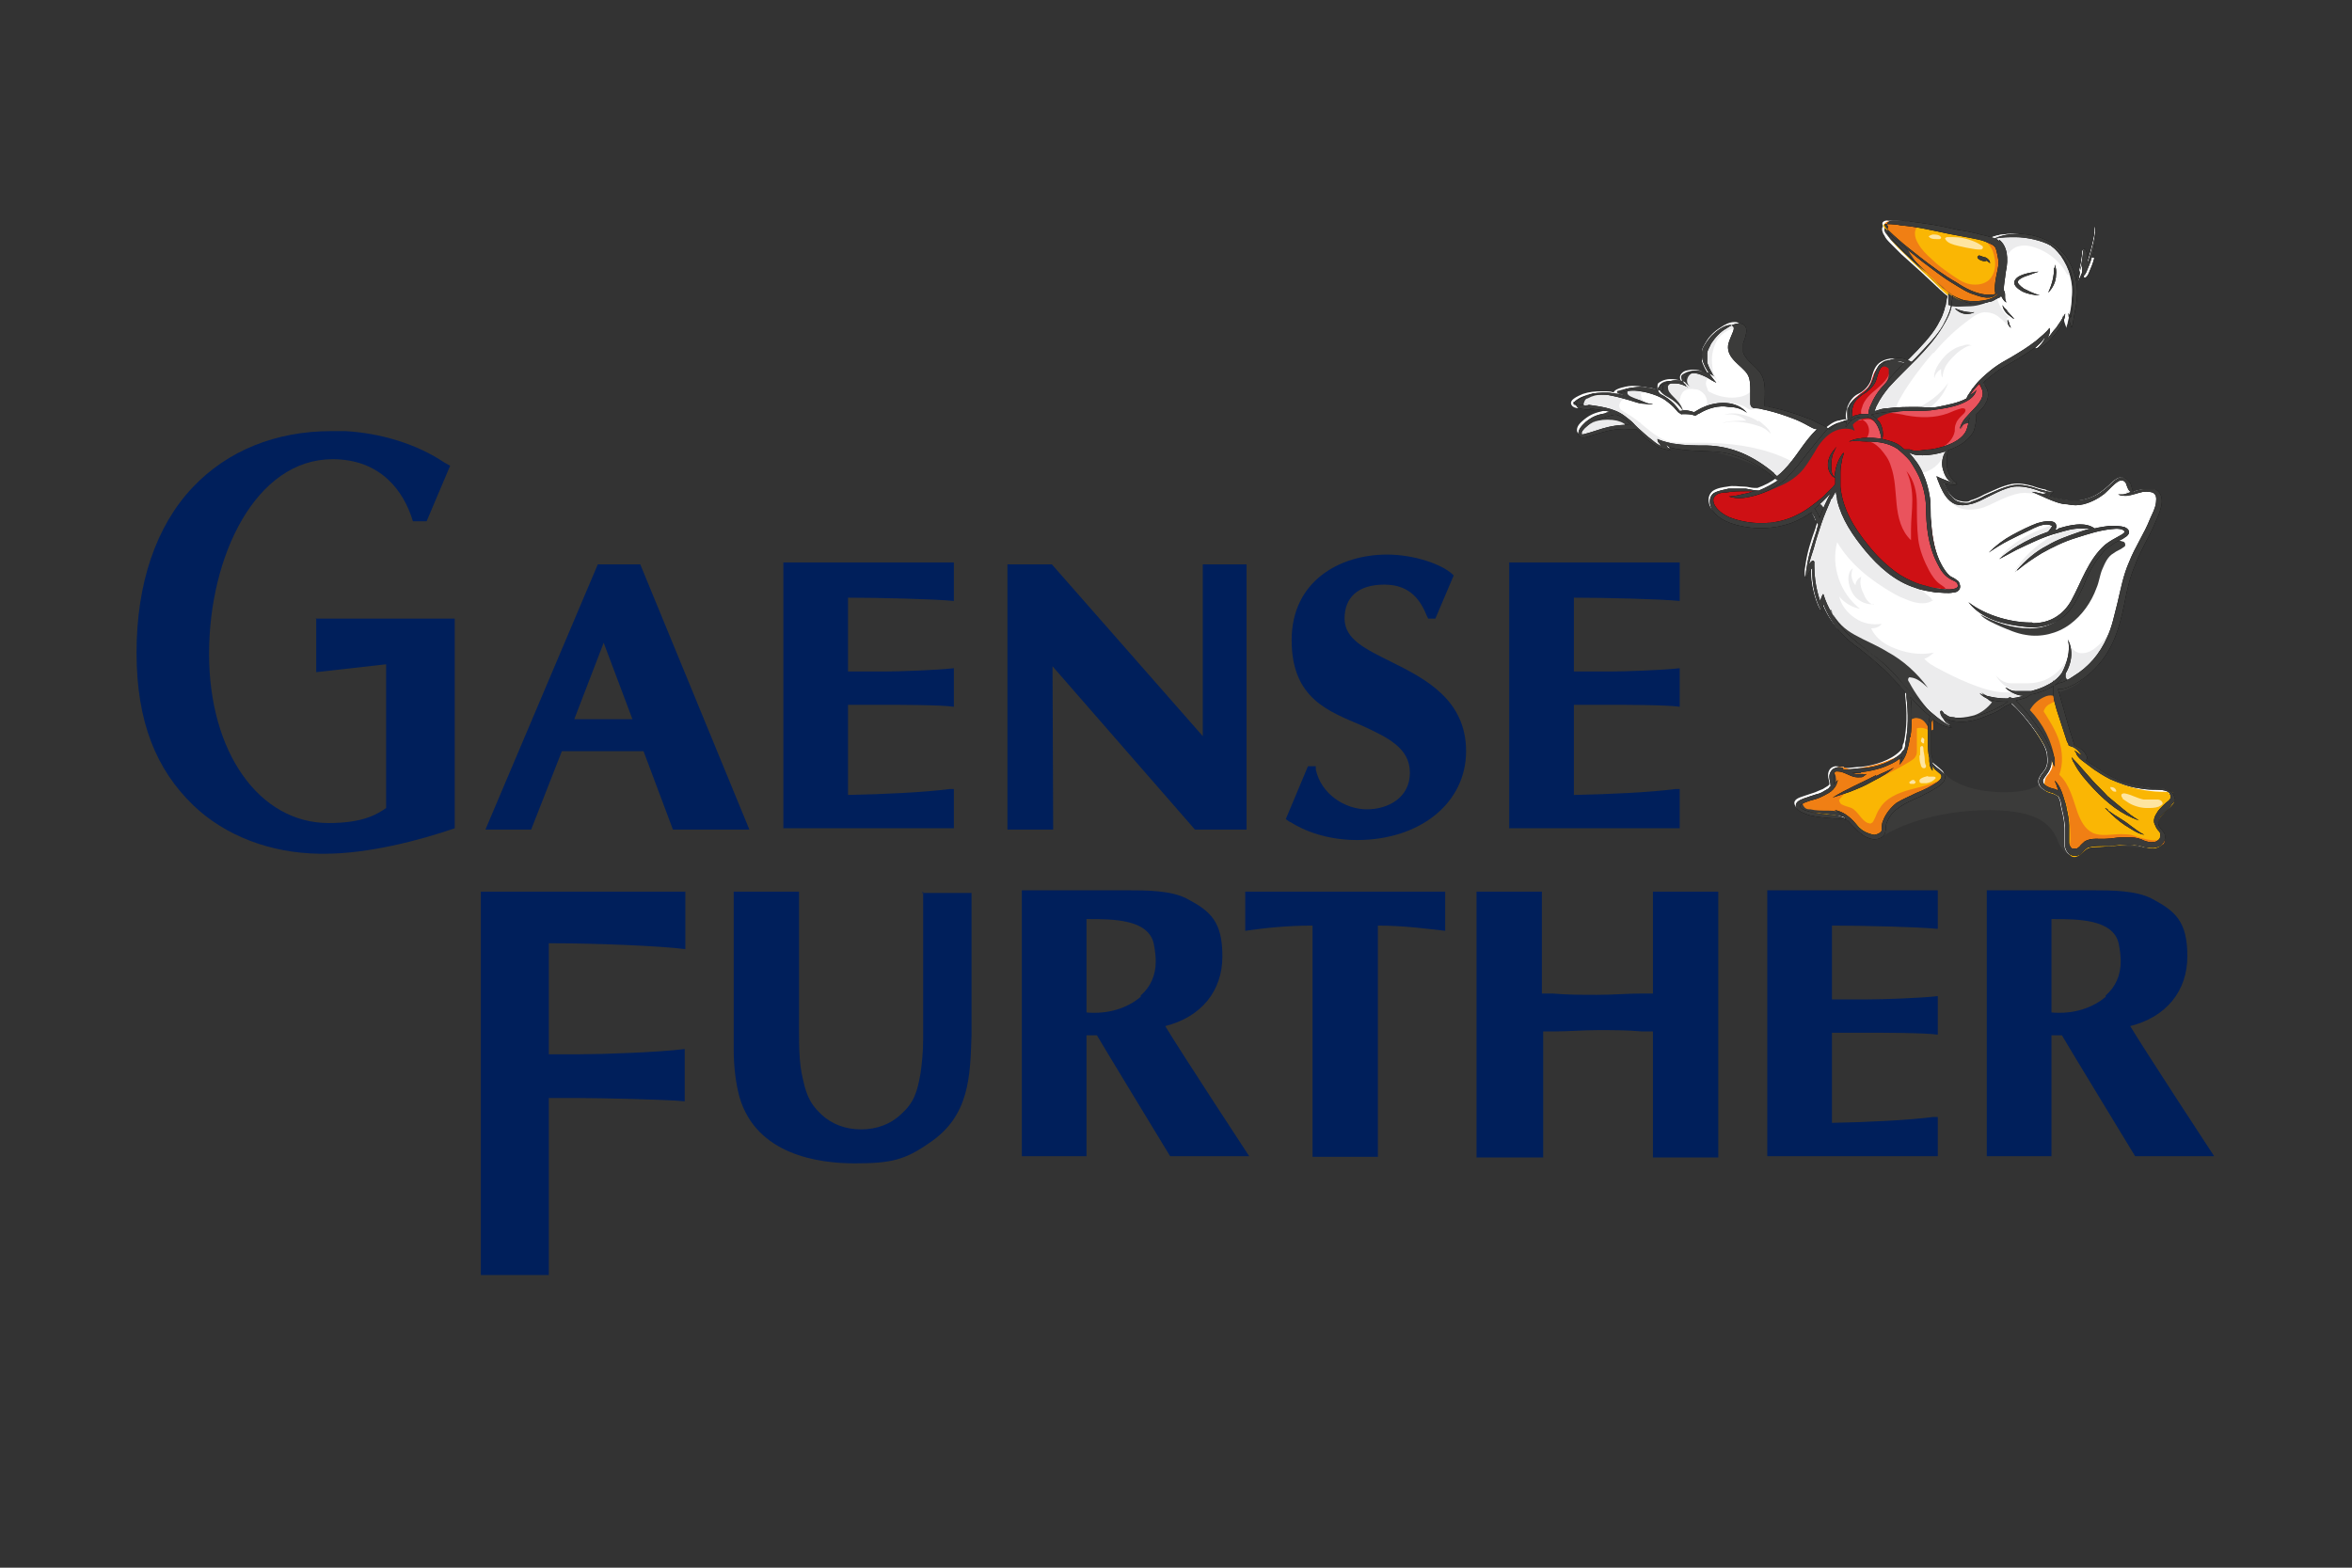 <?xml version="1.0" encoding="UTF-8"?>
<svg id="Logo" xmlns="http://www.w3.org/2000/svg" xmlns:xlink="http://www.w3.org/1999/xlink" version="1.1" viewBox="0 0 360 240">
  <rect x="0" y="0" width="360" height="240" fill="#333333" stroke="none"/>
  <!-- Generator: Adobe Illustrator 29.8.1, SVG Export Plug-In . SVG Version: 2.1.1 Build 2)  -->
  <defs>
    <style>
      .st0 {
        fill: none;
      }

      .st1 {
        fill: #3b3b3a;
      }

      .st2 {
        fill: #ececed;
      }

      .st3 {
        fill: #fee5a1;
      }

      .st4 {
        fill: #001f5b;
      }

      .st5 {
        fill: #fab604;
      }

      .st6 {
        fill: #fff;
      }

      .st7 {
        fill: #f07f14;
      }

      .st8 {
        fill: #ce1014;
      }

      .st9 {
        fill: #ea535d;
      }

      .st10 {
        clip-path: url(#clippath);
      }
    </style>
    <clipPath id="clippath">
      <path class="st0" d="M241.9,62.5c-.4,0-.8,0-1.2-.3-.9-.9.9-1.6,1.6-1.9.9-.3,1.8-.4,2.9-.4s1.3,0,1.8.2c0-.2.3-.4.5-.5.4-.2.9-.3,1.3-.4,1.3-.3,2.6,0,3.8.2.4,0,.7.2,1.1.3,0-.2,0-.3,0-.5,0-.2,0-.5.2-.6,1.4-1,3.1-.4,3.4-.3-.3-.5-.2-1,.4-1.4.3-.2.7-.2,1.1-.3.5,0,1.1,0,1.6.2.5.2.9.4,1.2.6,0-.2-.2-.3-.3-.4-.3-.5-.6-1.1-.8-1.7,0-.5,0-1,0-1.5,0-.5.4-1,.6-1.4.5-.9,1.3-1.7,2.3-2.3.6-.4,1.3-.8,2.1-.8s1,.5,1,1.1-.3,1.3-.5,2c0,.2,0,.3,0,.5,0,.2,0,.5,0,.9.3,1.1,1.6,1.8,2.5,3,1,1.4.8,3.3.8,4.7v.6c2.3.3,5,1.1,7.3,2.1.5.2,1.1.5,1.6.8.4.2.8.4,1,.7.6-.5,1.3-1.1,2.1-1.3.3,0,.7-.2,1-.2h.3c-.2-.6,0-1.3.2-2,.2-.5.5-1,.9-1.4.3-.3.7-.5,1.1-.7.8-.5,1.4-1.3,1.6-2,.2-.8.4-1.6.9-2.2.5-.6,1.3-.9,2-1,.4,0,.9,0,1.3,0s.9.2,1.2.5c.2-.2.4-.4.6-.6,1.5-1.5,3.3-3.4,4.2-5,.3-.6.7-1.2.9-1.9.2-.5.2-.8.4-1.3,0-.5.2-.9.2-1.3h0c-.4-.3-.8-.6-1.1-.9-1-.9-2-1.9-3-2.8s-2-1.8-3-2.7c-.6-.6-1-1-1.6-1.6-.4-.4-.8-.8-1-1.3-.2-.2-.5-1-.2-1.3,0-.2-.2-.5,0-.7.2-.2.5-.3.9-.2h1.2c1.2,0,2.3.2,3.4.4,1.8.3,3.5.7,5.2,1,.9.2,1.8.4,2.7.5.7.2,1.4.2,2,.5.2,0,.5.2.9.3.2,0,.2-.2.4-.2,1-.4,2.1-.5,3.2-.5s1.9.2,2.9.4c1.8.5,3.2,1.4,4.4,3,1.3,1.9,2,4.1,1.7,6.4,0,1.3-.3,2.5-.6,3.7,0,.3-.2.5-.2.9-.2-.5-.5-1.3-.5-2-.2,1.8-3.1,5.2-4.3,5.1,0,0,1.2-1.2,1.3-1.8-.6.9-1.6,1.6-2.5,2.3-1.4,1-3,1.8-4.5,2.7-.9.7-1.8,1.3-2.5,2h0q0,0,0,0c.8.6.9,1.7.5,2.7-.2.4-.4.8-.7,1.1-.3.4-.6.6-.9.9,0,.2,0,.5,0,.7,0,.7-.2,1.4-.5,2.1-.6,1.3-2.1,2.3-3.8,2.7v.2c0,.4-.2.8-.2,1.2,0,1.2.2,2.1.7,3,.2.3.4.5.9.9h0c-.6,0-1.4,0-2-.3,0,0,0,.2.2.3.2.3.3.6.6,1.2.4.6.9,1.1,1.3,1.3.4.2,1.1.3,1.3.3h.2c.2,0,.5,0,.7-.2.7-.2,1.4-.5,2.1-.9,1.4-.6,2.7-1.3,4.2-1.6,1.1-.2,2.1,0,3.2.3.5.2,1.6.5,1.7.5s.3,0,.5.2c.3,0,.6.2.9.2h-.2.2c-.2.2-.3.3-.5.5-.2,0-.2,0-.4.2,0,0,.2,0,.3,0,.8.2,1.6.4,2.3.5.9.2,2.2.2,3,0,1.3-.3,2.2-.8,3.2-1.6.5-.4.9-.8,1.3-1.2.4-.3.9-.7,1.4-.6.5,0,.9.5,1.2.9.2.5.2,1,.5,1.3.5-.2.9-.3,1.5-.4.4,0,.7,0,1.1,0,.4,0,.8,0,1.1.3.6.5.7,1.5.5,2.3-.2.9-.6,1.8-1,2.7-.9,2.1-2.2,4.1-3,6.3-.8,1.9-1.2,3.6-1.6,5.7-.9,4.5-2,8.1-5.7,11.2-.9.7-1.7,1.3-2.7,1.7-.4.2-.8.3-1.2.4h-.6c.5,1.8,1,3.5,1.5,5.3.3,1.1.7,2.2,1,3.3.4.2.7.4.9.5.4.2.7.6.9,1,.2.2.2.5,0,.8.2.2.3.2.5.4.8.5,1.6,1,2.3,1.5.9.6,2,1.1,3.1,1.5.9.3,1.6.5,2.8.7.9.2,1.8.2,2.7.2.5,0,1.2.2,1.6.5.5.3.6.9.5,1.3,0,.3-.3.5-.5.8-.4.7-1,1-1.6,1.7-.3.4-.5.9-.3,1.3,0,.3.6.8.9,1.3.3.9-.2,1.9-1.2,2.1-.6.2-1.3,0-1.8,0-.6-.2-1.2-.3-1.8-.4-.5,0-.9,0-1.6,0-.7,0-1.4.2-2.1.2-1.1,0-2.4,0-3,.2-.3,0-.4.2-.7.4-.2.2-.5.5-.7.7-1,.6-2.1,0-2.3-1.2v-2.7c0-1.4-.4-2.7-.6-3.7,0-.5-.2-.9-.4-1.3-.3-.2-.5-.3-.9-.5-.9-.2-2.3-.8-2.1-2,.2-.8.9-1.3,1.1-1.8.3-.6.3-1.2.2-2,0-.5-.4-1.5-.8-2.1-.9-1.6-2.7-3.9-3.9-5.1-.2-.2-.6-.5-.9-.9,0,0,0,0-.2-.2-.4.2-.7.4-1,.5-.7.5-1.6.9-2.5,1.3-1.8.6-3.8,1.2-5.7.8-.3,0-.8-.2-1.1-.5.3.5.7,1.1,1.2,1.6-.2,0-.2-.2-.4-.2.2,0,.3.2.5.2h-.2c-.5-.2-1.1-.3-1.6-.5-.4-.2-.8-.5-1.2-.8v.2c0,.2-.2.5-.2.8-.2,1.6-.2,2.7,0,4.4,0,.5,0,.9.2,1.4.2.2.3.2.5.4.2.2.3.2.5.4.2.2.5.4.8.7.8.9-.5,1.9-1.3,2.3-.8.5-1.3.7-2.2,1.2-1.5.7-2.4.9-3.7,2-.6.5-1.4,1.6-1.6,2.3-.2.5,0,1.2-.3,1.6-.4.5-1,.8-1.6.7-.8,0-1.5-.5-2-.9-.8-.6-1.3-1.3-2-2,0,0-.2,0-.3,0-.5-.2-1.2-.2-1.8-.2-1.3,0-2.4-.2-3.8-.5-.7-.2-1.7-.5-2-1.3s.7-1.1,1.3-1.3c.6-.2,1.2-.4,1.8-.6.5-.2.9-.4,1.2-.5.3-.2.5-.3.8-.5,0,0,.2-.2.2-.2v-.2c0-.4-.2-.7-.2-1.2,0-.5.2-1.1.8-1.3.4-.2.9,0,1.3,0s.3,0,.4.2c.9,0,1.7-.2,2.6-.2,2-.2,4.5-1,5.9-2.4.2-.2.3-.3.4-.5,0-.2,0-.5.2-.8.5-2.4.5-4.7.2-7.3v-.5c-.4-.4-.7-.9-1.1-1.3-.7-.7-1.8-2-2.9-2.9-1-.9-2.1-1.8-3.2-2.7-.9-.7-1.8-1.4-2.7-2.3-1.2-1.3-2.2-2.8-2.8-4.5,0,.4-.2.8-.2,1.1.2.7-1.6-2.2-1.5-6.7-.4.5-.7,1-.9,1.7,0,0-.2-.5,0-1.5.3-2.2.8-3.8,1.6-6,0-.2.2-.5.2-.8,0-.2-.2-.3-.3-.5,0-.3-.2-.5-.4-.9,0-.2-.2-.3-.3-.5-1,.7-2.1,1.3-3.2,1.7-2.7.9-5.6,1-8.2.3-1.4-.4-2.9-1.1-3.8-2.3-.5-.8-.6-1.9.2-2.6.7-.5,1.6-.6,2.3-.7.9-.2,1.7,0,2.6,0,.5,0,1,.2,1.5.2h.5c1.1-.4,2.1-.9,3-1.6,0,0,0,0-.2,0-.5-.4-1.1-.9-1.6-1.3-2.1-1.6-4.6-2.7-7.3-3-1.8-.2-3.8,0-5.9-.4-.8,0-1.6-.2-2.2-.7.3.5.8.9.8.9,0,0-.5,0-1-.2-.4,0-.9-.2-1.2-.5-.6-.4-1.3-.8-1.8-1.3-.5-.4-.9-.9-1.3-1.3h-1.2c-1.5,0-3,.2-4.1.5-.6.2-1.3.4-2,.6-.5.2-1.3.4-1.6-.3-.2-.8.5-1.4,1.1-1.9,1-.8,1.7-1,2.9-1.3.3,0,.7,0,1-.2-1-.3-2.1-.5-3.3-.6-.5,0-.9,0-1.4-.2v.3Z"/>
    </clipPath>
  </defs>
  <g>
    <path class="st4" d="M303.7,111.6h0Z"/>
    <path class="st4" d="M146,127v-6.2h-.7c-3.8.5-10.2.8-15.5.9v-13.8h5.6c1.7,0,8.7,0,10.6.3v-5.9c-2.7.3-8.4.5-10.6.5h-5.6v-11.3c4.6,0,13.1.2,16.2.5v-5.9h-26.1v40.7h26.1Z"/>
    <path class="st4" d="M257.1,127v-6.2h-.7c-3.8.5-10.2.8-15.5.9v-13.8h5.6c1.7,0,8.7,0,10.6.3v-5.9c-2.7.3-8.4.5-10.6.5h-5.6v-11.3c4.6,0,13.1.2,16.2.5v-5.9h-26.1v40.7h26.1,0Z"/>
    <path class="st4" d="M98.1,86.4h-6.6l-17.2,40.6h7l4.7-12h12.5l4.5,12h11.7s-16.7-40.6-16.7-40.6ZM87.9,110.1l4.5-11.7,4.4,11.7h-8.9Z"/>
    <path class="st4" d="M212.9,101.3c-3.8-1.9-7.1-3.4-7.1-6.6s2-5.2,6.1-5.2,5.6,2.6,6.5,4.8l.2.4h1.1l2.8-6.6-.2-.2c-1.6-1.5-5.8-3-10-3-7.3,0-14.6,4.1-14.6,13.1s5.7,10.9,10.8,13.1c3.9,1.8,7.3,3.4,7.3,7.2s-3.3,5.6-6.6,5.6-7-2.3-7.8-6.1v-.5h-1.2l-3.4,8.1c.3.2.5.4.8.5,2.7,1.7,6.3,2.7,10.1,2.7,9.7,0,16.7-5.7,16.7-13.6s-6.3-11.1-11.3-13.6h0Z"/>
    <path class="st4" d="M296.6,177.2v-6.2h-.7c-3.8.5-10.2.8-15.5.9v-13.8h5.6c1.7,0,8.7,0,10.6.3v-5.9c-2.7.3-8.4.5-10.6.5h-5.6v-11.3c4.6,0,13.1.2,16.2.5v-5.9h-26.1v40.7h26.1,0Z"/>
    <path class="st4" d="M226.2,177.2h10v-19.3h1.7c2.2,0,4.5-.2,6.7-.2s4.5,0,6.7.2h1.7v19.3h10v-40.7h-10v15.6h-1.6c-2.3,0-4.5.2-6.9.2s-4.6,0-6.9-.2h-1.6v-15.6h-10v40.7h0Z"/>
    <path class="st4" d="M221.2,136.5h-30.6v6c2.7-.4,6.3-.8,10.3-.8h0v35.4h10v-35.4h0c4,0,7.6.5,10.3.8v-6h0Z"/>
    <path class="st4" d="M104.9,145.3v-8.8h-31.3v58.7h10.4v-27.1h4.8c2.6,0,13.1.2,16,.5v-8c-4,.5-12.6.8-16,.8h-4.8v-17c7.1,0,16.9.4,20.9.9h0Z"/>
    <path class="st4" d="M326,157.1c5.6-1.4,8.8-5.4,8.8-10.7s-1.8-6.9-5.4-8.8c-2.4-1.3-6.3-1.3-9.1-1.3h-16.2v40.7h9.9v-18.5h1.6c.5.9,11.2,18.5,11.2,18.5h12.1c0,0-10.5-16-12.9-20v.2ZM322.3,152.6c-2,1.7-4.9,2.7-8.3,2.4v-14.3h.2c3.8,0,9.3,0,10.1,3.8.2,1,.3,1.9.3,2.7,0,2.1-.8,3.9-2.3,5.2h0Z"/>
    <path class="st4" d="M178.3,157.1c5.6-1.4,8.8-5.4,8.8-10.7s-1.8-6.9-5.4-8.8c-2.4-1.3-6.3-1.3-9.1-1.3h-16.2v40.7h9.9v-18.5h1.6c.5.9,11.2,18.5,11.2,18.5h12.1c0,0-10.5-16-12.9-20v.2ZM174.6,152.6c-2,1.7-4.9,2.7-8.3,2.4v-14.3h.2c3.8,0,9.3,0,10.1,3.8.2,1,.3,1.9.3,2.7,0,2.1-.8,3.9-2.3,5.2h0Z"/>
    <path class="st4" d="M48.4,94.8v8.1s8.1-.9,10.7-1.2v22c-1.3.9-3.4,2.3-8.8,2.3-10.6,0-18.3-10.8-18.3-25.9s7.2-29.8,18.9-29.8h0c7.3,0,10.9,4.8,12.3,9.5h2.1l3.6-8.5-.9-.5c-4.3-2.9-9.9-4.5-15.1-4.8h-2.2c-8.5,0-15.9,3-21.2,8.6-5.6,5.9-8.6,14.7-8.6,25.3s3,17.9,8.7,23.4c4.8,4.6,11.7,7.3,19.3,7.4h.8c6.6,0,14.4-2,19.9-3.9v-32.1h-21.3,0Z"/>
    <path class="st4" d="M141.3,136.5v22.6c0,1.9-.2,3.8-.4,5.2-.5,2.9-1,4.5-3,6.3-1.6,1.5-3.7,2.3-6.1,2.3-2.4,0-4.5-.8-6.1-2.3-2-1.9-2.4-3.4-3-6.3-.5-2.5-.4-6.3-.4-9.3v-18.5h-10v24.2c0,2.5.3,5.1.9,7.3,2.6,8.8,12.1,10.1,17.6,10.1s7.7-.5,11.4-3.1c6.2-4.1,6.3-10.2,6.5-16.5v-21.8h-7.6,0Z"/>
    <polygon class="st4" points="154.2 127 161.2 127 161.1 102 182.9 127 190.8 127 190.8 86.4 184.1 86.4 184.1 112.7 161 86.4 154.2 86.4 154.2 127"/>
  </g>
  <g>
    <g>
      <path class="st1" d="M329.6,130s-4.6-.6-6.5-.4c-1.9.2.9-.4.9-.4l2.4-.5,2.6,1,.5.2h0Z"/>
      <path class="st1" d="M317.7,131.1s-1.7.2-2.7-2.3c-.6-1.6-1.8-3.3-4.7-4.1-4.3-1.3-15.2-1-22.3,3.4.3-1.6.2-5.9.2-5.9l7.3-4.7,2,.8s1.8,2.4,7.3,2.9c2.3.2,6.3.2,7.7-1.5,1.4-1.8,3.7-1.6,3.7-1.6l3.8,4.7-2.3,8.4h0Z"/>
    </g>
    <g>
      <path class="st6" d="M241.9,62.5c-.4,0-.8,0-1.2-.3-.9-.9.9-1.6,1.6-1.9.9-.3,1.8-.4,2.9-.4s1.3,0,1.8.2c0-.2.3-.4.5-.5.4-.2.9-.3,1.3-.4,1.3-.3,2.6,0,3.8.2.4,0,.7.2,1.1.3,0-.2,0-.3,0-.5,0-.2,0-.5.2-.6,1.4-1,3.1-.4,3.4-.3h0c-.3-.5-.2-1,.4-1.4.3-.2.7-.2,1.1-.3.5,0,1.1,0,1.6.2.5.2.9.4,1.2.6,0-.2-.2-.3-.3-.4-.3-.5-.6-1.1-.8-1.7,0-.5,0-1,0-1.5,0-.5.4-1,.6-1.4.5-.9,1.3-1.7,2.3-2.3.6-.4,1.3-.8,2.1-.8s1,.5,1,1.1-.3,1.3-.5,2h0c0,.2,0,.3,0,.5,0,.2,0,.5,0,.9.3,1.1,1.6,1.8,2.5,3,1,1.4.8,3.3.8,4.7v.6c2.3.3,5,1.1,7.3,2.1.5.2,1.1.5,1.6.8.4.2.8.4,1,.7.6-.5,1.3-1.1,2.1-1.3.3,0,.7-.2,1-.2h.3c-.2-.6,0-1.3.2-2,.2-.5.5-1,.9-1.4.3-.3.7-.5,1.1-.7.8-.5,1.4-1.3,1.6-2,.2-.8.4-1.6.9-2.2s1.3-.9,2-1c.4,0,.9,0,1.3,0s.9.2,1.2.5c.2-.2.4-.4.6-.6,1.5-1.5,3.3-3.4,4.2-5,.3-.6.7-1.2.9-1.9.2-.5.2-.8.4-1.3,0-.5.2-.9.2-1.3h0c-.4-.3-.8-.6-1.1-.9-1-.9-2-1.9-3-2.8-1-.9-2-1.8-3-2.7-.6-.6-1-1-1.6-1.6-.4-.4-.8-.8-1-1.3-.2-.2-.5-1-.2-1.3,0-.2-.2-.5,0-.7.2-.2.5-.3.9-.2h1.2c1.2,0,2.3.2,3.4.4,1.8.3,3.5.7,5.2,1,.9.2,1.8.4,2.7.5.7.2,1.4.2,2,.5.2,0,.5.2.9.3.2,0,.2-.2.4-.2,1-.4,2.1-.5,3.2-.5s1.9.2,2.9.4c1.8.5,3.2,1.4,4.4,3,1.3,1.9,2,4.1,1.7,6.4,0,1.3-.3,2.5-.6,3.7,0,.3-.2.5-.2.9-.2-.5-.5-1.3-.5-2-.2,1.8-3.1,5.2-4.3,5.1,0,0,1.2-1.2,1.3-1.8-.6.9-1.6,1.6-2.5,2.3-1.4,1-3,1.8-4.5,2.7-.9.7-1.8,1.3-2.5,2h0q0,0,0,0c.8.6.9,1.7.5,2.7-.2.4-.4.8-.7,1.1-.3.4-.6.6-.9.9,0,.2,0,.5,0,.7,0,.7-.2,1.4-.5,2.1-.6,1.3-2.1,2.3-3.8,2.7v.2c0,.4-.2.8-.2,1.2,0,1.2.2,2.1.7,3,.2.3.4.5.9.9h0c-.6,0-1.4,0-2-.3l.2.3c.2.3.3.6.6,1.2.4.6.9,1.1,1.3,1.3s1.1.3,1.3.3h.2c.2,0,.5,0,.7-.2.7-.2,1.4-.5,2.1-.9,1.4-.6,2.7-1.3,4.2-1.6,1.1-.2,2.1,0,3.2.3.5.2,1.6.5,1.7.5s.3,0,.5.2c.3,0,.6.2.9.2h-.2.2c-.2.2-.3.3-.5.5-.2,0-.2,0-.4.2,0,0,.2,0,.3,0,.8.2,1.6.4,2.3.5.9.2,2.2.2,3,0,1.3-.3,2.2-.8,3.2-1.6.5-.4.9-.8,1.3-1.2.4-.3.9-.7,1.4-.6.5,0,.9.5,1.2.9.2.5.2,1,.5,1.3.5-.2.9-.3,1.5-.4.4,0,.7,0,1.1,0,.4,0,.8,0,1.1.3.6.5.7,1.5.5,2.3-.2.9-.6,1.8-1,2.7-.9,2.1-2.2,4.1-3,6.3-.8,1.9-1.2,3.6-1.6,5.7-.9,4.5-2,8.1-5.7,11.2-.9.7-1.7,1.3-2.7,1.7-.4.2-.8.3-1.2.4h-.6c.5,1.8,1,3.5,1.5,5.3.3,1.1.7,2.2,1,3.3.4.2.7.4.9.5.4.2.7.6.9,1,.2.2.2.5,0,.8.2.2.3.2.5.4.8.5,1.6,1,2.3,1.5.9.6,2,1.1,3.1,1.5.9.3,1.6.5,2.8.7.9.2,1.8.2,2.7.2.5,0,1.2.2,1.6.5s.6.9.5,1.3c0,.3-.3.5-.5.8-.4.7-1,1-1.6,1.7-.3.4-.5.9-.3,1.3,0,.3.6.8.9,1.3.3.9-.2,1.9-1.2,2.1-.6.2-1.3,0-1.8,0-.6-.2-1.2-.3-1.8-.4-.5,0-.9,0-1.6,0s-1.4.2-2.1.2c-1.1,0-2.4,0-3,.2-.3,0-.4.2-.7.4-.2.2-.5.5-.7.7-1,.6-2.1,0-2.3-1.2v-2.7c0-1.4-.4-2.7-.6-3.7,0-.5-.2-.9-.4-1.3-.3-.2-.5-.3-.9-.5-.9-.2-2.3-.8-2.1-2,.2-.8.9-1.3,1.1-1.8.3-.6.3-1.2.2-2,0-.5-.4-1.5-.8-2.1-.9-1.6-2.7-3.9-3.9-5.1-.2-.2-.6-.5-.9-.9,0,0,0,0-.2-.2h0c-.4.2-.7.4-1,.5-.7.5-1.6.9-2.5,1.3-1.8.6-3.8,1.2-5.7.8-.3,0-.8-.2-1.1-.5.3.5.7,1.1,1.2,1.6-.2,0-.2-.2-.4-.2.2,0,.3.2.5.2h-.2c-.5-.2-1.1-.3-1.6-.5-.4-.2-.8-.5-1.2-.8h0v.2c0,.2-.2.5-.2.8-.2,1.6-.2,2.7,0,4.4,0,.5,0,.9.2,1.4.2.2.3.2.5.4s.3.2.5.4c.2.2.5.4.8.7.8.9-.5,1.9-1.3,2.3-.8.5-1.3.7-2.2,1.2-1.5.7-2.4.9-3.7,2-.6.5-1.4,1.6-1.6,2.3-.2.5,0,1.2-.3,1.6-.4.5-1,.8-1.6.7-.8,0-1.5-.5-2-.9-.8-.6-1.3-1.3-2-2,0,0-.2,0-.3,0-.5-.2-1.2-.2-1.8-.2-1.3,0-2.4-.2-3.8-.5-.7-.2-1.7-.5-2-1.3s.7-1.1,1.3-1.3c.6-.2,1.2-.4,1.8-.6.5-.2.9-.4,1.2-.5.3-.2.5-.3.8-.5,0,0,.2-.2.2-.2v-.2c0-.4-.2-.7-.2-1.2,0-.5.2-1.1.8-1.3.4-.2.9,0,1.3,0s.3,0,.4.2c.9,0,1.7-.2,2.6-.2,2-.2,4.5-1,5.9-2.4.2-.2.3-.3.4-.5,0-.2,0-.5.2-.8.5-2.4.5-4.7.2-7.3v-.5h0c-.4-.4-.7-.9-1.1-1.3-.7-.7-1.8-2-2.9-2.9-1-.9-2.1-1.8-3.2-2.7-.9-.7-1.8-1.4-2.7-2.3-1.2-1.3-2.2-2.8-2.8-4.5,0,.4-.2.8-.2,1.1.2.7-1.6-2.2-1.5-6.7-.4.5-.7,1-.9,1.7,0,0-.2-.5,0-1.5.3-2.2.8-3.8,1.6-6,0-.2.2-.5.2-.8,0-.2-.2-.3-.3-.5,0-.3-.2-.5-.4-.9,0-.2-.2-.3-.3-.5-1,.7-2.1,1.3-3.2,1.7-2.7.9-5.6,1-8.2.3-1.4-.4-2.9-1.1-3.8-2.3-.5-.8-.6-1.9.2-2.6.7-.5,1.6-.6,2.3-.7.9-.2,1.7,0,2.6,0,.5,0,1,.2,1.5.2h.5c1.1-.4,2.1-.9,3-1.6,0,0,0,0-.2,0-.5-.4-1.1-.9-1.6-1.3-2.1-1.6-4.6-2.7-7.3-3-1.8-.2-3.8,0-5.9-.4-.8,0-1.6-.2-2.2-.7.3.5.8.9.8.9,0,0-.5,0-1-.2-.4,0-.9-.2-1.2-.5-.6-.4-1.3-.8-1.8-1.3-.5-.4-.9-.9-1.3-1.3h-1.2c-1.5,0-3,.2-4.1.5-.6.2-1.3.4-2,.6-.5.2-1.3.4-1.6-.3-.2-.8.5-1.4,1.1-1.9,1-.8,1.7-1,2.9-1.3.3,0,.7,0,1-.2-1-.3-2.1-.5-3.3-.6-.5,0-.9,0-1.4-.2v.3Z"/>
      <path class="st6" d="M320.5,39.5c-.2.8-.5,1.5-.8,2.2-.3.8-.8,1-.7.5q0-.3,0-.6v-1.1c-.2.9-.5,1.6-.9,2.4q0,0,0,0c0-.5.2-1,.2-1.6.2-.8.3-1.5.4-2.3,0-.2,0-.7.2-.8.2,0,.3.3.5.9,0,.4,0,.9,0,1.3.4-1,.6-2,.9-3.1.2-.9.4-1.7.3-2.6.2.6,0,1.3,0,2,0,.9-.2,1.9-.5,2.7h0Z"/>
    </g>
    <g class="st10">
      <path class="st2" d="M316.4,42c-1-1.9-2.8-3.4-4.9-4.1-1.1-.4-2.4-.5-3.4.2-.7.5-1.1,1.4-1.3,2.2-.2.9-.4,1.7-.7,2.6.6-2,.2-4.2-1-5.8-.2-.2-.4-.5-.5-.8s-.2-.6,0-.9c0-.2.3-.4.5-.5,1.2-.9,2.7-1.3,4.2-1.3,1.3,0,2.6,0,3.8.6,1.2.5,2.2,1.3,2.9,2.3.5.9.8,1.9.9,3,.2.9.2,2-.3,2.6h0ZM303.2,41.8c-.5,0-1.2,0-1.7,0s-1.5.4-2,.8c-.6.5-1.1,1.1-1.6,1.7-.7.9-1.3,2-1.9,3-.5,1-1.1,2.1-1.4,3.3-.2,1-.2,2,.2,3,.2.3.5.7,1,.5s.2-.2.3-.2c1.6-1.9,3.4-3.6,5.5-5.1.6-.5,1.3-.9,2.1-1,.8,0,1.6.2,2.2.7s1.2,1,1.6,1.6c-.2-.2-.2-.5-.3-.8v-.6c0,0,.2-.2.4,0s.2,0,.4.2c-.9-.5-1.6-1.4-2-2.3-.4-.9-.5-2-.3-3-1-1.1-1.8-1.4-2.6-1.6ZM295.9,51.7c0-.2-.2-.3-.3-.4-.9-.7-1.6-.2-2.3.4-.8.6-1.5,1.3-2.2,2.1-1.7,1.9-3.4,3.8-4.8,6-.2.5-.5.9-.6,1.4-.2.6-.5,1.7,0,2.4.2.2.4.4.5.5.7.5,1.7.8,2.6.5.3,0,.5-.2.8-.4.5-.5.5-1.1.6-1.6.2-1.1.9-2,1.4-2.9,1.4-2.2,3.8-5.3,5.6-7.1,0-1.1-1.1-.5-1.3-.9v-.2ZM300.5,52.9c-1.1.2-2,.8-2.8,1.6-1.6,1.7-1.8,3.1-1.6,3.4,0-.5.5-1.1,1-1.4,0,.5,0,1,.2,1.3.2-1.6.7-2.3,2.3-3.8.5-.4,1.6-1.2,2.2-1.1-.4-.2-.9-.2-1.3,0h0ZM294.9,62.7c1.5-.9,2.7-2.4,3.3-4.1-1.3,1.9-3.2,3.2-5.2,4.1.5,0,.9,0,1.3,0h.6ZM280.7,76.6c-2-3.6-5.7-6-9.6-7.3-3.9-1.3-8.1-1.6-12.2-1.5-1.2,0-2.3,0-3.4-.2-2.2-.6-3.8-2.5-5.7-3.8s-4.3-1.8-6.6-1.6c1.9.4,3.8.8,5.5,1.8,2.3,1.4,4.1,4,6.7,4.8-.4-.2-.6-.6-.8-1.1,2.7,1.3,5.9.9,8.8,1.4,3.2.5,6.2,2,8.7,4.1,2.5,2,4.6,4.5,6.4,7.2.4-1.3,1.1-2.6,2.3-3.7h0ZM269.1,64.5c-.7-.5-3.2-1.7-5.2-1,1.2-.2,2.4,0,3.4.9-1,0-2.1,0-3.1.2-.2,0-.5.2-.6.2,1.6-.5,3.5-.2,5.2.3.8.2,1.6.6,2.2,1.3,0-.6-1.3-1.6-1.8-2h0ZM251.2,64.8c-.9-.5-1.5-1.1-3-2-.3-.2-.5-.7-.2-1.2s.2-.3.5-.4c.5-.2.9-.2,1.4,0-2-.7-4.2-.9-6.4-.7-.9,0-2,.3-2.6,1,0,0-.2.2-.2.4,0,.2.2.3.3.3.3,0,.7.2,1,.2,1.8,0,3.7,0,5.3.8,1.1.5,2.4,1.4,3.8,1.7h0ZM252.3,61.8c-.5-.2-1-.5-1.1-1.1s0-.5.2-.7c.3-.4.9-.4,1.3-.3-1.5-.5-3-.5-4.5,0-.3,0-.6.2-.8.5,1.3.5,2.7,1,4.9,1.6h0ZM258.2,62.8c-.4,0-.9-.2-1-.6s-.2-.9,0-1.3c0-.3.2-.6.4-.9.5-.5,1.2-.5,1.9-.4.5,0,.9.3,1.3.7.3.3.5.9.5,1.3s-.3.9-.8,1.1c1.1-.5,2.2-.9,3.4-.9,1.2-.2,2.4,0,3.4.6.2.2.5.3.7.3.4,0,.8,0,1-.2h0v-.2c-.2-.7-.2-1.5-.2-2.2v-1.6c0-.5-.2-1-.6-1.4.6.9.4,2.3-.4,3-.5.4-1.1.6-1.7.7-1.3.2-2.6,0-3.8-.5s-.8-.5-1-.9-.3-.9,0-1.3.9-.5,1.3-.2c-1.1-.5-2.2-1-3.4-1.1-.3,0-.6,0-.9.2s-.5.3-.6.6c0,.3,0,.7.2.9-.6-.2-1.3-.2-2-.2-.5,0-1,0-1.4.5-.2.2-.3.4-.3.7,0,.5.5.9.9,1.1.8.5,1.5,1,2,1.7.2.2.3.4.5.5s.5.2.8,0h0ZM263,58.4c-.5-.6-.9-1.5-.9-2.3-.2-1.2,0-2.5.5-3.6s1.6-2,2.8-2.2h.5c.2,0,.3.3.2.5.2-.2.2-.7,0-1s-.6-.4-1-.3-.7.2-.9.4c-1,.6-1.8,1.4-2.4,2.4-.3.5-.5.9-.6,1.5-.2.9,0,1.7.2,2.5s.9,1.5,1.8,2.2h-.2ZM297,68.4c-.3,0-.6,0-1,.2-1.3.2-2.5,0-3.8,0s-1,0-1.1.7v.5c.3.8.9,1.5,1.5,2,.2.2.5.5.9.5.4,0,.8,0,1.1,0,1.6-.5,2.8-1.8,3.2-3.4-.2-.2-.6-.3-.9-.3h.2ZM285.8,83.9c-2-2.7-3.8-5.9-4.8-9.2-1.6,2.7-2.9,5.6-3.8,8.6-.2.9-.5,1.8-.5,2.7,0,1.3.3,2.5.7,3.7.8,2.4,1.8,4.8,3.4,6.8s3.6,3.7,5.9,4.6c2.3.9,5.1.9,7.4-.2.5,0,.9-.2,1.3-.5.2-.2.4-.3.6-.5-2.3.5-4.6,0-6.6-.9-1.3-.6-2.4-1.5-3-2.8.6,0,1.3-.2,1.6-.7-1.4.2-2.8,0-4.1-.9-1.2-.8-2.1-2-2.4-3.3.8,1,2,1.7,3.2,1.9-3-2.3-4.5-6.5-3.5-10.2,2,3.4,5.2,5.9,8.7,7.9.7.4,1.4.7,2.2,1,1,.4,2.4.7,3.4.2s.2-.2.2-.2c0-.2,0-.2-.2-.4-.6-.5-1.3-1.1-2-1.6-2.4-2.1-5.9-3.1-8-5.9h0ZM286.8,92.6c-.8-.2-1.3-1-1.6-1.8-.4-.8-.6-1.7-.3-2.5-.5.2-.9.8-.9,1.3-.6-.7-.8-1.7-.4-2.6-.3.2-.5.5-.6.9-.3,1,.2,2.6.9,3.4.7.8,1.8,1.3,2.9,1.2h0ZM290.1,100.5c-1.3-.5-2.3-1.5-3.5-2.3-.4-.3-.9-.5-1.3-.6s-1.1.2-1.3.6c2.7,1.7,4.9,4.2,7.1,6.6,2.2,2.4,4.5,4.8,7.4,6.3-.4,0-.6-.5-.8-.8-.2-.4-.2-.8-.5-1,1,.8,2.4.9,3.7.8s3-.9,4.5-1.5,1.2-.5,1.7-.9.5-.4.6-.7c.6,0,1.2-.2,1.7-.5.3,0,.5-.2.7-.5l-.4-.5c-2.7,1.1-5.6.2-8.3-.9-1.8-.7-3.5-1.6-5.2-2.5-.9-.5-1.6-1-2.1-1.9-1.4.8-2.9.5-4.2,0h0ZM317,99c-.3,2.2-1.9,4.2-4,5.1-.8.3-1.6.5-2.5.5s-1.8,0-2.7,0-1.7-.5-2.3-1.2c1,1.9,3.2,2.8,5.2,2.5.5,0,1.2-.3,1.7-.5.5-.2,1.2-.4,1.6-.7,1.7-1,2.7-3,2.8-5.7h0ZM315.7,103.3c-.5.5-.9.9-1.5,1.3-.4.3-.8.6-1.1.9.2.3.7.3,1.2.2,3-.6,5.6-2.4,7.4-4.9,1.2-1.6,2-3.6,2.5-5.6.5-2,.9-4,1.5-5.9-.2,1.1-.6,2.3-.9,3.4-.9,2.4-2,4.9-4.1,6.5-.6.5-1.3.8-2.1.8s-1.6-.6-1.6-1.4c.2,2.3-.2,3.8-1.3,4.9h0ZM314.1,83.3c2-1,4.3-1.7,6.5-2.3-.5-.4-1.1-.5-1.7-.5s-1.2.2-1.8.3c-3.6,1.1-6.8,3.5-8.8,6.7,1.6-1.9,3.7-3.2,5.7-4.2h0ZM308.2,84c1.6-.8,3.1-1.6,4.7-2.2.4-.2.9-.3,1.1-.7.2-.3.2-.6.2-1-.2.2-.4.4-.7.5-1.4.5-2.8,1.1-4.1,1.9-1.3.8-2.5,1.8-3.4,3,.8-.7,1.5-1.1,2.3-1.5h0ZM313,76.1c.3,0,.6-.2.9-.4-.8,0-1.5-.3-2.2-.6-1.2-.4-2.5-.7-3.8-.5-2.2.3-4,1.9-6.1,2.5-.5.2-.9.2-1.5.2s-1.3-.4-1.7-.9-.8-1-1.1-1.6c.3,1.1.9,2.1,1.9,2.7.9.6,2.2.6,3.4.4,1.1-.2,2.1-.8,3.2-1.3s2.1-.9,3.2-1.1c1.6-.2,3.4.4,4.8,1.1-.5-.4-.8-.5-1-.6h0ZM326.6,75.7c-.4-.2-.5-.8-.7-1.2s-.5-.9-.9-1c-.5-.2-1,.2-1.4.5-.9.7-1.7,1.5-2.5,2.2.6-.4,1.3-.9,1.7-1.3.3-.2.5-.5.9-.8s.7-.4,1.1-.4.8.2.9.6,0,.8-.3,1.1-.7.5-1.1.6c1.1.2,1.8,0,2.3-.4h0ZM241.9,66.1c0,.2,0,.3,0,.4s.2,0,.4,0c.4,0,.8-.2,1.2-.2.6-.2,1.2-.5,1.8-.6,1.2-.3,2.4-.3,3.6-.6,0,0,.2,0,.2,0,0-.2,0-.3,0-.4-.4-.5-1-.8-1.6-.9-.9-.2-1.7-.2-2.6,0s-1.6.7-2.1,1.4c-.2.2-.5.5-.6,1h-.2Z"/>
    </g>
    <path class="st6" d="M320.5,39.5c-.2.8-.5,1.5-.8,2.2-.3.8-.8,1-.7.5q0-.3,0-.6v-1.1c-.2.9-.5,1.6-.9,2.4q0,0,0,0c0-.5.2-1,.2-1.6.2-.8.3-1.5.4-2.3,0-.2,0-.7.2-.8.2,0,.3.3.5.9,0,.4,0,.9,0,1.3.4-1,.6-2,.9-3.1.2-.9.4-1.7.3-2.6.2.6,0,1.3,0,2,0,.9-.2,1.9-.5,2.7h0Z"/>
    <path class="st5" d="M288.3,34.4c.3-.3.9-.3,1.3-.3,4.7.5,9.3,1.3,13.8,2.4.9.2,1.7.5,2.3,1.2.5.7.6,1.7.5,2.7-.2,1.6-.7,3.3-.5,4.9-2,1.4-4.7,1.6-6.8.4-.9-.5-1.6-1.2-2.3-1.9-1.6-1.6-3.4-3.1-5-4.8-1.4-1.3-2.8-2.7-3.4-4.6h0Z"/>
    <path class="st5" d="M313.5,105.7c.6,0,1.2.4,1.5.9.3.5.5,1.1.5,1.7.5,2,.9,4.1,1.6,6,.5.2,1,.5,1.4.9s.7.9.7,1.5c3.1,2.7,7.3,4.4,11.4,4.5s.9,0,1.3.2.8.5.9.9c0,.3,0,.6-.3.9-.4.5-1,.9-1.5,1.5-.5.5-.9,1.2-.7,1.9s.9,1.3.9,2-.8,1.2-1.5,1.3c-.7,0-1.4-.2-2.1-.4-1.3-.3-2.6-.2-3.9,0-1,0-2,.2-3,.2-.4,0-.9,0-1.3.3-.7.4-1.2,1.3-2,1.2-.4,0-.7-.4-.8-.8s-.2-.8,0-1.2c0-1.4,0-2.7-.2-4.1-.2-1.3-.5-2.8-1.7-3.4-.6-.3-1.5-.3-1.8-.9-.2-.4,0-.9.2-1.3.2-.4.6-.7.8-1.2.4-.7.3-1.6,0-2.3s-.6-1.4-1.1-2.1c-.8-1.3-1.6-2.5-2.3-3.8-.2-.3-.4-.6-.4-.9,0-.5.3-.8.6-1.1.6-.7,1.3-1.8,2.7-1.9v-.3Z"/>
    <path class="st5" d="M295.4,109.8v4.9c0,1,0,2.2.9,2.9.5.4,1.2.6,1.2,1.3s-.3.6-.5.9c-1.3,1.1-3.1,1.6-4.7,2.3-1.6.8-3.1,1.9-3.6,3.6-.2.7-.2,1.6-.9,2.1-.4.3-.9.3-1.4.2s-.9-.4-1.3-.7c-.5-.4-1-.9-1.5-1.3-.3-.3-.6-.6-1-.8-.7-.4-1.6-.4-2.4-.4-1.4,0-2.8-.3-4.1-.7-.3,0-.6-.2-.7-.5,0-.3,0-.6.3-.8s.5-.2.9-.2c1.3-.2,2.6-.9,3.6-1.8.2-.2.5-.5.5-.8.2-.6-.5-1.3-.2-1.8.3-.5,1.1-.4,1.7-.2,2,.5,4-.2,5.9-.8,1.1-.4,2.3-.8,3-1.6.6-.7.9-1.7,1-2.7.4-2.3.4-4.7,0-7,1.2,1.3,2.3,2.7,3.4,4v-.2Z"/>
    <path class="st7" d="M294,34.5c-.5,0-.9.6-.9,1.2s.2,1.1.5,1.6c.5.9,1.3,1.7,2.1,2.4.9.9,1.9,1.6,2.9,2.3.9.6,1.8,1.3,2.9,1.5,1.1.2,2.3,0,3-.7.4-.4.7-1,.8-1.6.2-.9,0-2-.3-2.8s-1.1-1.6-2-2.1c.9.2,1.8.5,2.7,1,.4.7.8,1.5.8,2.3s-.2,1.3-.4,1.9c-.3,1.2-.4,2.3-.2,3.5-1.7,1.4-4.3,1.7-6.3.7-1.3-.6-2.3-1.7-3.4-2.7-2.7-2.7-6-5-7.6-8.4,0-.2-.2-.4,0-.5.2-.2.5-.2.7-.2,1.4,0,2.8.2,4.8.6v.2Z"/>
    <path class="st7" d="M315.3,107.9c-.2-.2-.4-.3-.6-.4s-.5,0-.8.2c-.5.2-.9.6-1.1,1.2.9,1.4,1.9,3,2.4,4.6s.6,3.5,0,5.1c1.6,1.5,2.1,3.8,2.8,5.8.5,1.3,1.1,2.5,2.3,3.1,1.3.6,2.9.2,4.4.2s1.8.2,2.7.5c.2,0,3.8,1.3,3.8-.5,0-.2.4,1.3-.2,1.6s-1.9.3-2.6,0-1.4-.5-2.2-.5c-1.1,0-2.3.3-3.4.4-.9,0-2-.2-2.8.2-.4.2-.7.5-1.1.9s-.9.5-1.3.3c-.3-.2-.5-.5-.7-.9s0-.7,0-1.1c0-2.4-.2-4.8-1.2-7-.7-.2-1.4-.5-2.1-.9-.2,0-.4-.2-.5-.4-.2-.3-.2-.8,0-1.2s.5-.6.7-1c.5-.7.5-1.6.4-2.4-.2-.9-.5-1.6-.9-2.3-.6-1.2-1.4-2.3-2.3-3.4-.2-.3-.5-.5-.6-.9-.2-.3-.2-.7-.2-1.1.2-.4.5-.6.8-.9.5-.4,1.1-.8,1.6-1.2s1.2-.8,1.8-.5c.3.2.5.5.6.7.2.5.4,1,.4,1.6h0Z"/>
    <path class="st7" d="M295.4,112c-.5-.5-1.3-.7-2-.5,0,1.1,0,2.3,0,3.4,0,.3,0,.6-.2.9-.2.4-.5.5-.9.8-2.3,1.4-4.8,2.6-7.4,3.6-1.2.5-2.4.9-3.2,2,0,0-.2.2-.2.3,0,.2.2.5.3.6.5.3,1.1.4,1.6.6,1,.5,1.5,1.9,2.5,2.3.2,0,.4.2.5,0,.2,0,.3-.2.4-.4.3-.5.5-1.3.9-1.8.9-1.6,2.8-2.4,4.6-2.9s3.7-.8,5.2-1.9c-1.2,1.5-3,2.1-4.8,2.8s-3.5,1.8-4,3.6c-.2.6-.2,1.3-.6,1.9-.5.6-1.6.5-2.3.2-.8-.4-1.3-1.1-2-1.6-1.2-.9-2.6-1.5-4.1-1.5s-1.4.2-2,0c-.7,0-1.4-.3-1.8-.9-.2-.3-.3-.8,0-1.1.2-.2.3-.2.5-.2,1.3-.5,2.8-.5,3.8-1.5.3-.2.5-.5.6-.9,0-.4,0-.8,0-1.2s0-.9.4-1.1c.5-.3,1.1,0,1.7.2.7.2,1.5,0,2.2-.2,1.4-.3,2.9-.6,4.2-1.2.8-.3,1.6-.6,2.1-1.3,1.1-1.3,1.1-3.1,1.2-4.8,0-.5,0-1.1.5-1.5.6-.6,1.8-.3,2.3.4.5.7.5,1.6.5,2.6l-.5.2Z"/>
    <path class="st3" d="M295.2,36.2c.2-.2.4-.2.6-.3.4,0,.8,0,1.1.2,0,0,.2.2.2.2,0,.2,0,.2-.2.3-.2,0-.3,0-.5,0-.3,0-.7,0-1-.2,0,0-.2-.2-.2-.2h0Z"/>
    <path class="st3" d="M297.7,36.5c0,0,.2-.2.3-.2.3,0,.5,0,.9,0,1.1,0,2.1.2,3.1.6.5.2.9.4,1.3.7.2,0,.2.2.2.4,0,0-.2.2-.2.2h-.4c-.6,0-1.3-.2-2-.3-.8-.2-1.6-.3-2.3-.6s-.9-.7-.9-.9v.2Z"/>
    <path class="st3" d="M323,120.5h.2c.3,0,.6.2.7.5v.2h0c-.2,0-.5,0-.6-.2-.5-.4-.2-.6-.2-.6h0Z"/>
    <path class="st3" d="M294.3,113c.2,0,.3.2.2.5,0,0,0,.2,0,.3,0,0,0,0-.2,0,0,0,0,0-.2-.2s0-.3,0-.5c0,0,0-.2.2-.2h0Z"/>
    <path class="st3" d="M293.9,115.6v-1.1c0-.2.2-.3.3-.3s.2.2.2.4c0,.5.2,1.1.2,1.6,0,.3,0,.7.2,1,0,.2,0,.3-.2.4h-.2c-.2,0-.4-.3-.4-.5-.2-.5-.2-1-.2-1.4h0Z"/>
    <path class="st3" d="M295.1,118.9h.8c.2,0,.3,0,.4.2h0c-.4.5-.9.7-1.4.8-.2,0-.5,0-.8,0,0,0-.2,0-.3-.2v-.3c0,0,.2-.2.2-.2.3-.2.7-.3,1.1-.4v.2Z"/>
    <path class="st3" d="M293,119.6h.2v.2c0,0-.2.2-.2.2-.2,0-.2,0-.4,0h-.2c0,0-.2-.2-.2-.2,0,0,0,0,.2-.2.2-.2.4-.2.6-.2v.2Z"/>
    <path class="st3" d="M324.9,122.2c0,0-.2-.2-.2-.4s0-.2.2-.3.4,0,.5,0c.9.2,1.7.7,2.7.9.6,0,1.3,0,2,0,.2,0,.5,0,.7.2,0,0,.2.2.2.3v.2c-.2.2-.4.3-.6.4-.5.2-1.2.2-1.8.2-.9,0-2-.3-2.8-.8-.3-.2-.6-.4-.9-.6h0Z"/>
    <path class="st8" d="M262.1,76.2c.2-.4.7-.6,1.1-.8,1.5-.5,3.1-.6,4.6-.4.4,0,.9.2,1.3.2.2,0,.5,0,.8-.2,2.7-1,4.8-3.1,6.7-5.3.2-.3.5-.6.8-.9.2-.5.4-.9.7-1.3.5-.8,1.3-1.6,2.7-2.1.4-.5,1.1-.7,1.6-.5.2,0,.3.2.5,0,.2,0,.3-.2.5-.4,0,0,.2-.2.2-.2-.5-.9-.5-2.2,0-3,.4-.5,1-.9,1.5-1.3.4-.3.8-.6,1-1,.5-.7.5-1.6,1-2.3.4-.7,1.1-1.2,1.9-1.3s1.6,0,2.3.5c-2,2.2-3.9,4.6-5.1,7.3.2.2,0,.3,0,.4,0,0,0,0-.2,0,.4.2.8.4,1.1.6-.2-.2-.5-.5-.8-.8,1.3-.8,3-.9,4.5-.9h5.1c1.7-.2,3.4-.5,4.8-1.3.2-.2.5-.2.6-.5.2-.2.3-.6.5-.9.2-.5.6-.9,1.1-1.2.7.5.9,1.5.6,2.3-.2.8-.9,1.5-1.4,2.1-.2.2-.2.2-.3.4-.2.3,0,.6,0,.9,0,.9-.5,1.9-1.1,2.6s-1.6,1.2-2.4,1.5c-1.6.6-3.4.9-5.2.8-.5,0-1-.2-1.5-.3-.5-.2-1-.6-1.5-.9-.3-.2-.6-.3-.9-.4,2.7,1.6,4.6,4.2,5.4,7.2.5,2.1.5,4.3.7,6.5.3,2.9,1.4,5.9,3.8,7.4.2.2.5.3.5.6s-.2.6-.4.7-.5.2-.9.2c-4.2,0-8.3-2-11.3-4.9-3-3-4.9-6.9-6.1-10.9h-.2c-.9,1.1-2,2.1-3.1,3-1.6,1.2-3.3,2.1-5.2,2.5-1.3.2-2.6.2-3.8.2s-2.2-.2-3.3-.5c-1.1-.3-2-.9-2.7-1.7-.5-.5-.8-1.3-.5-1.9h-.2Z"/>
    <path class="st9" d="M294,69.3c1.1,0,2.3-.2,3.2-.8,1-.5,1.8-1.4,2-2.5,0-.4,0-.8.2-1.2.2-.6.7-1,1.2-1.5.2-.2.3-.5.2-.6,0-.2-.4-.2-.5-.2-.8.2-1.5.5-2.2.8-2,.7-4.1.7-6.3.3-.8-.2-1.6-.3-2.3-.4-.8,0-1.6,0-2.3.5,1.6-1,3.7-1.2,5.6-1.1.7,0,1.3,0,2,0,2.3,0,4.7-.5,6.7-1.7h-.2v-.2c.4-.7.9-1.4,1.5-1.9.5.5.8,1.2.8,1.8s-.3,1.3-.7,1.9c-.5.5-1,.9-1.3,1.5,0,.3,0,.7,0,1,0,.6-.2,1.3-.6,1.8-.5.8-1.4,1.3-2.3,1.8-1.4.7-3,1.1-4.8.8v-.2Z"/>
    <path class="st9" d="M285,63.7c-.2-.4-.2-.9,0-1.3.3-1.2,1.3-2.1,2.3-2.9.9-.8,1.9-1.7,2-2.9.4.2.5.5.5.9s-.3.7-.5,1c-.5.6-1.2,1.3-1.7,1.9-.5.8-1,1.6-1.3,2.6,0,.2,0,.2-.2.4-.2.2-.5.2-1.1.2h0Z"/>
    <path class="st9" d="M284.3,64.1c.8,0,1.5.5,1.7,1.3.2.7,0,1.6-.7,2,.9,0,1.7,0,2.6.2.2-.2.2-.6.2-.9s-.2-.6-.3-.9c-.2-.3-.4-.7-.6-.9-.2-.2-.3-.4-.5-.5-.6-.4-1.3-.2-2.3,0v-.2Z"/>
    <path class="st9" d="M285.8,67.6c.8,0,1.4.5,2,1.1.7.8,1.3,1.6,1.6,2.6.7,1.9.7,4,.9,5.9.2,2,.7,4.1,2.2,5.5,0-.5,0-1.1,0-1.6,0-1.5.2-3,.2-4.5,0-1.5-.2-3-.9-4.5,1.2,1.4,1.6,3.3,1.6,5s0,3.6.2,5.4c.2,1.7.9,3.4,1.7,4.9.4.7.9,1.5,1.6,2,.4.3.9.5,1,1,.5.2,1.2,0,1.6-.2.2,0,.2-.2.3-.4,0-.2,0-.5-.2-.7-.2-.2-.5-.2-.6-.4-.9-.5-1.6-1.5-2-2.4-2-4.4-1-9.7-3.2-14.1-.5-.9-1-1.8-1.7-2.6-.5-.6-1.2-1.3-1.9-1.6-1.3-.7-3-.8-4.3-.5l-.2.2Z"/>
    <path class="st1" d="M304.7,46c-1.1.6-2.3.9-3.5.9-1,0-2,.2-3-.2v-1.8c.8.6,1.7,1.1,2.7,1.3,1.3.2,2.5,0,3.8-.2h0Z"/>
    <path class="st1" d="M297.5,44.3c-2.2-1.8-4.3-3.8-5.6-6.3-1.2-1-2.3-2-3.4-3.1-.2.3,0,.7.2.9.2.3.5.6.7.9.7.7,1.4,1.4,2.1,2.1,1.7,1.6,3.4,3.2,5.2,4.8"/>
    <path class="st1" d="M287.9,59.6c.6-.5,1.1-1.3,1.2-2.2,0-.2,0-.5,0-.8s-.3-.4-.6-.5c-.5,0-.8.4-1,.8-.2.5-.5,1-.7,1.6-.2.5-.6.9-1.2,1.2.7-.5.9-1.4,1.3-2.2s.6-1.6,1.3-2.1c.5-.3,1.3-.4,1.9-.2s1.3.3,1.9.5c-1,1.3-2.2,2.7-3.9,4h0Z"/>
    <path class="st1" d="M285.1,60.1c-.9.5-1.6,1.6-1.6,2.7s0,.5,0,.7.3.4.5.4c-.4.3-.7.5-1.1.9-.2-.5-.2-1.1-.2-1.7s0-.5.2-.8c.3-.9,1.2-1.4,2.1-2h0Z"/>
    <path class="st1" d="M300.1,65.7c.2-.5.5-.8,1-.9h.4c.2,0,.2.2.2.2,0-.5,0-.9.2-1.4-.6.4-1.1.9-1.7,2h0Z"/>
    <path class="st1" d="M292.8,62.8c-.9,0-1.8.2-2.7.3-.5,0-1.2.2-1.7.4s-1.1.5-1.4,1c-.3-.3-.6-.5-1-.7.2-.3.7-.5,1.1-.5,1.5-.4,3-.4,4.6-.4"/>
    <path class="st1" d="M286.5,64.1c-.9-.2-1.9,0-2.6.6,0,0-.2.2-.3.3,0,.3.2.6.2.9-.2,0-.2-.2-.2-.2-.3-.2-.6-.2-.9-.3,0-.7.7-1.3,1.4-1.6.4-.2.8-.3,1.3-.3s.9.2,1.2.6h0Z"/>
    <path class="st1" d="M283.9,65.9c-1.2-.5-2.7-.3-3.8.5s-1.8,1.8-2.4,2.9c-.7,1.1-1.3,2.2-2.2,3.1-.7.7-1.6,1.3-2.4,1.7-1.3.6-3.7,1.7-5.1,1.9,1.6-.6,4.3-2.2,5.6-3.4,2-1.9,3.4-4.4,5.3-6.3.7-.7,1.6-1.3,2.5-1.6.6-.2,2.1-.5,2,0,0,.5.5,1.2.5,1.2h0Z"/>
    <path class="st1" d="M279.3,78c-.2-.3-.3-.5-.6-.8,0,0,0,0-.2,0h-.2c-.3.2-.5.4-.8.6h0c.2.7.5,1.3.8,2,.5-.4.6-1.2.9-1.8h0Z"/>
    <path class="st1" d="M272.4,73.4c-4.5-3.1-9.9-4.6-15.4-4.9,2.2,0,4.3,0,6.5.2.8,0,1.6.2,2.3.4s1.4.5,2,.9c1.6.9,3,1.8,4.6,3.4h0Z"/>
    <path class="st1" d="M251.8,59.3c-.7-.2-1.4,0-2,.2-.2,0-.3.2-.5.2s-.2.3-.2.5c0,.2.3.4.5.5.6.3,1.3.5,1.9.8-1.3-.4-2.6-.8-3.8-1.3,0,0-.2,0-.2-.2s.2-.2.3-.2c1-.3,2-.5,3-.5"/>
    <path class="st1" d="M248.5,65.3c0,0,.2-.2.2-.3s-.2-.2-.2-.2c-.3-.2-.7-.3-1-.4-.9-.2-2-.2-2.9,0s-1.8.8-2.4,1.5c.3-.5.8-.8,1.3-1.1,1-.6,2.1-1.1,3.3-1.4.2,0,.4,0,.6,0s.5,0,.8.2c.7.3,1.4.7,1.9,1.3,0,0,.2.2,0,.3,0,.2-.2.2-.3.2-.5,0-.9,0-1.3,0h0Z"/>
    <path class="st1" d="M247.9,60.6c-.9-.2-1.6-.3-2.5-.2-.9,0-1.7.2-2.4.6-.2,0-.4.2-.5.5s-.2.5,0,.6c.2.2.5.3.7.3-.7,0-1.5,0-2.1-.4-.2,0-.3-.2-.3-.3s0-.2.2-.2c.7-.6,1.6-1,2.5-1.2s1.9,0,2.8,0"/>
    <path class="st1" d="M257.5,58.5c-.5-.2-.9-.2-1.3,0-.3,0-.7.3-.9.6,0,.3,0,.6.2.9s.4.5.6.7c.6.6,1.3,1.3,1.5,2.2-.6-.9-1.4-1.6-2.3-2.1-.4-.2-.7-.4-1-.7s-.5-.7-.3-1.1c.2-.3.5-.5.9-.6.5-.2,1.1,0,1.6,0"/>
    <path class="st1" d="M261.2,57.4c-.5-.2-1-.5-1.6-.4-.5,0-1.1.3-1.3.9-.2.5,0,1,.4,1.3-.5-.3-.9-.7-1.1-1.3v-.5c.2-.3.5-.4.8-.5.6-.2,1.3-.2,2,0"/>
    <path class="st1" d="M280.1,93.3c1.2,2.1,2.2,3,3.8,3.9s3.4,1.6,5,2.6c2.4,1.3,4.5,3.2,6.2,5.5-.8-.7-1.6-1.5-2.7-1.6h-.2c-.2.2-.2.5,0,.7,1,1.9,2.3,3.6,3.7,5.1-3.1-2.7-5.5-6.2-8.7-8.8-1.3-1.1-2.7-2-4-3.1s-2.3-2.4-2.9-4.2h0Z"/>
    <path class="st1" d="M295.3,112.7c0-.5,0-1.1-.3-1.6s-.6-.9-1.2-1.1c-.2,0-.5-.2-.9,0-.3,0-.6.4-.7.7.2-1.6,0-3.3,0-4.8,1,1.3,2.2,2.5,3.5,3.5,0,0,.2,0,.2.2v.2c-.3.8-.5,1.6-.5,3h0Z"/>
    <path class="st1" d="M290.8,116.9c0-.2,0-.3,0-.5s-.2-.2-.3-.3h-.4c.5-.3,1-.7,1.4-1.2,0,.2,0,.5,0,.8-.2.3-.3.5-.6,1.1h0Z"/>
    <path class="st1" d="M285,117.8c-.2,0-.3.2-.2.4s.2.3.4.2h-.9c-.4,0-.8,0-1.1-.4,0,0,0,0,0-.2h0c0,0,.2,0,.4,0h1.5,0Z"/>
    <path class="st1" d="M280.6,120.2c.2,0,.3-.3.4-.5s0-.4,0-.6c0-.4-.2-.8-.5-1-.2.3-.2.6-.2,1s0,.7.2,1.1h0Z"/>
    <path class="st1" d="M282.5,124.7c-.8-.5-1.7-.6-2.7-.6s-1.9,0-2.7-.2c-.3,0-.5,0-.8-.2-.2-.2-.4-.5-.4-.7s.4-.5.7-.7c-.3,0-.5.2-.9.3-.2.2-.4.3-.5.5,0,.2.2.5.3.6.5.5,1.3.6,2,.7,1.6.2,3.2.3,4.8.7h.3c0,0,0-.2-.2-.5h0Z"/>
    <path class="st1" d="M298.8,109.8c1.1.2,2.3,0,3.4-.3,1.1-.4,2-1.1,2.7-2-.6-.3-1.2-.9-1.6-1.5.6.5,1.4.8,2.2.9s1.6.2,2.4.2c-.8.9-1.8,1.3-2.9,1.8-1.6.7-3.4,1.3-5.2,1.2"/>
    <path class="st1" d="M315,107.4c0-.5-.4-.8-.8-.9s-.9,0-1.3.2c-.9.4-1.7,1.1-2.2,2,2,2.1,3.4,4.8,3.8,7.7-.8-1.7-1.6-3.4-2.7-5s-2.3-3-3.8-4.2c.8-.2,1.6-.4,2.3-.9.2,0,.4-.2.5-.3.2,0,.5-.2.7-.2,1.1-.3,2.3-.8,3.1-1.5h0"/>
    <path class="st1" d="M319.4,103c-.5.5-1.1.8-1.6,1-.3,0-.6.2-.9.2s-.6-.2-.7-.5v-.6c0-.4.2-.7.4-1.1-.3,1.1-1,2-2,2.7,0,.5.2.9.4,1.3,1.1-.2,2-.7,3-1.3l.9-.8.5-.8h0Z"/>
    <path class="st1" d="M323.5,82.9c.4-.2.9-.2,1.4,0,.2,0,.4.2.4.5s-.2.3-.3.4c-.5.4-1,.5-1.5.9-.9.5-1.3,1.5-1.7,2.4s-.5,2-.9,2.9c-.8,2.2-2.2,4.2-4.1,5.6s-4.4,2-6.7,1.6c-1.4-.2-2.7-.8-3.9-1.3-1.1-.5-2.3-1-3.1-1.8,2.4,1.2,4.9,2.1,7.6,2.1s5.2-1.3,6.5-3.7c.7-1.3,1.3-2.5,1.7-3.8.9-2.3,2.5-4.4,4.7-5.6v-.2Z"/>
    <g>
      <path d="M303.1,39.2c.3,0,.5.2.8.2.4.2.7.5.7.9-.2-.2-.3-.2-.5-.4-.3.2-1,0-1.3-.3-.3-.2,0-.5.2-.5h0Z"/>
      <path d="M307.2,47.6c.4.4.7.8,1.1,1.2h0c-.2,0-.3-.2-.5-.3-.6-.4-1.2-1-1.3-1.8.2.4.4.5.7.8v.2Z"/>
      <path d="M307.3,48.9c0,.2.2.3.2.5,0,.2.2.5.3.8-.4-.3-.6-.8-.5-1.3h0Z"/>
      <path d="M302.2,47.8s-1.6.9-3-.6c1.6.7,2.7.6,3,.6Z"/>
      <g>
        <path d="M283.3,64.8h0Z"/>
        <path d="M283.3,64.8h0Z"/>
        <path d="M283.3,64.8h0Z"/>
        <g>
          <g>
            <path d="M295.8,117.5h0Z"/>
            <path d="M243.3,62.5c1.2.2,2.3.3,3.3.6-.3,0-.7,0-1,.2-1.2.2-1.9.5-2.9,1.3-.5.5-1.2,1.1-1.1,1.9.2.7,1,.5,1.6.3.6-.2,1.3-.4,2-.6,1.3-.4,2.7-.6,4.1-.5h1.2c.5.4.9.9,1.3,1.3.5.5,1.2.9,1.8,1.3.8.5,2.1.6,2.2.7,0,0-.5-.3-.8-.9.6.5,1.4.6,2.2.7,2,.3,4.1.2,5.9.4,2.7.3,5.2,1.5,7.3,3,.5.4,1.1.9,1.6,1.3,0,0,0,0,.2,0-.9.6-2,1.2-3,1.6-.7,0-1.4-.2-2-.3-.9,0-1.7,0-2.6,0-.8.2-1.6.3-2.3.7-.8.6-.7,1.8-.2,2.6.9,1.3,2.3,1.9,3.8,2.3,2.7.7,5.6.6,8.2-.3,1.1-.4,2.2-1,3.2-1.7,0,.2.2.3.3.5.2.2.2.5.4.9,0,.2.2.3.3.5,0,.2-.2.5-.2.8-.7,2.2-1.3,3.8-1.6,6-.2,1,0,1.4,0,1.5.2-.7.6-1.3.9-1.7-.2,4.5,1.8,7.4,1.5,6.7,0-.4,0-.8.2-1.1.6,1.6,1.6,3.2,2.8,4.5.8.9,1.7,1.6,2.7,2.3,1.1.9,2.2,1.7,3.2,2.7,1.1.9,2.2,2.2,2.9,2.9.4.4.7.9,1.1,1.3h0v.5c.3,2.6.3,4.8-.2,7.3,0,.2,0,.5-.2.8-.2.2-.3.3-.4.5-1.3,1.3-3.8,2.2-5.9,2.3-.9,0-1.7.2-2.6.2s-.2,0-.4-.2c-.4-.2-.9-.2-1.3,0-.5.2-.8.8-.8,1.3s.2,1,.2,1.5c0,0-.2,0-.2.2-.2.2-.5.3-.8.5-.3.2-.7.4-1.2.5-.6.2-1.3.4-1.8.6-.5.2-1.5.5-1.3,1.3.3.8,1.3,1,2,1.3,1.3.3,2.5.4,3.8.5.7,0,1.4,0,2.1.3.6.6,1.2,1.3,2,2,.6.5,1.3.8,2,.9.6,0,1.3-.2,1.6-.7.3-.5.2-1.1.3-1.6.2-.7.9-1.9,1.6-2.3,1.3-1,2.2-1.3,3.7-2,.9-.5,1.5-.7,2.2-1.2.8-.4,2-1.3,1.3-2.3-.2-.2-.5-.5-.8-.7s-.6-.5-.9-.8c0-.5,0-.9-.2-1.4,0-1.7,0-2.9,0-4.4s0-.5.2-.8v-.2h0c.4.3.8.6,1.2.8.5.2,1,.4,1.6.5h.2c-.2,0-.3-.2-.5-.2.2,0,.2.2.4.2-.5-.5-.9-1.1-1.2-1.6.3.2.7.4,1.1.5,2,.5,3.9,0,5.7-.8.9-.3,1.7-.7,2.5-1.3.3-.2.7-.3,1-.5.4-.2.6-.3.9-.5h0c.7-.2,1.6-.3,2.1-.9.6,0,1.3-.3,1.9-.5,1-.4,2-.9,2.7-1.7,1.5-1.6,2.2-4.2,1.1-6.2.5,1.7-.2,3.8-.9,5.1-.7,1-1.6,1.6-2.7,2.1-.6.3-1.6.6-2,.7-.9,0-1.6,0-2.4,0-.5,0-.9-.2-1.4-.5h-.2c.2,0,.2.2.4.3.7.5,1.6.9,2.4.9h0c-1.4.5-2.8.5-4.3.3-.9-.2-1.7-.2-2.4-.7.9,1.1,2.8,1.4,4.4,1.3-.2,0-.3.2-.5.3,0,0-.2,0-.2.2h0c-.7.3-1,.5-1.6.8-1.2.5-2.3.9-3.5,1.1-1,.2-1.8.2-2.7,0-.5,0-.8-.2-1.2-.5-.2,0-.2-.2-.3-.3l-.2-.2c-.2,0-.3.2-.2.3,0,.4.3.7.5,1,.2.4.5.7.9.9,0,0,0,0-.2,0-.8-.5-1.5-1-2.2-1.6-1.5-1.2-2.7-2.5-3.9-3.8-.9-1-1.6-1.8-2.4-2.7-1.9-2-4.3-3.5-6.3-5.3-3.2-2.8-4.2-6.3-4.3-6.6s-.5,1-.5,1c0,0-.9-2.3-.9-5.3s0-.5,0-.7c-.2-.5-.7.2-.9.5,0,0,0,0,0,.2.2-.9.5-1.8.8-2.7.4-1.5.8-2.7,1.2-3.9s.9-2.3,1.4-3.5c0,0,0-.2.2-.3.2-.4.4-.7.6-1.1,0,.5.2.9.2,1.4.7,2.9,2.4,5.4,4.3,7.7,2,2.4,4.5,4.7,7.7,5.7,1,.4,2,.5,3.1.7.9,0,1.8.2,2.7,0,.7,0,1.3-.6.9-1.4,0-.2-.2-.4-.4-.5,0,0-.2-.2,0,0-.5-.4-.5-.3-1-.6-.5-.4-.9-1-1.3-1.7-1-1.8-1.5-4.2-1.6-6.5-.2-1.3,0-2.5-.2-3.8-.2-1.3-.5-2.5-1.1-3.8-.5-1.2-1.3-2.2-2.1-3.1.2,0,.4.2.5.2.5.2,1,.2,1.6.2,1.1,0,2.3-.2,3.5-.6-.5.8-.7,1.8-.4,2.8.2.7.5,1.4,1.1,1.8,0,0,.4.2.5.2.2,0,.4.2.6.2h0c-.4-.3-.6-.5-.9-.9-.6-.9-.8-1.7-.7-3,0-.4,0-.9.2-1.3,1.6-.5,3-1.4,3.8-2.7.3-.6.4-1.4.5-2.1,0-.2,0-.5,0-.7.3-.2.5-.5.9-.9.3-.3.5-.7.7-1.1.4-.9.2-2.1-.6-2.7h0c.7-.8,1.6-1.4,2.5-2.1,1.5-.9,3-1.7,4.5-2.7,1-.7,1.9-1.3,2.5-2.3,0,.6-1.2,1.8-1.3,1.8,1.3,0,4.5-3.7,4.4-5.4-.5.9-.9,1.5-1.4,2.2-.5.5-.9,1.2-1.3,1.6.2-.4.5-1.1.3-1.6-.5.7-1.3,1.3-2.1,2-1.3,1-2.3,1.6-3.8,2.5-.9.5-1.8,1-2.6,1.6-.8.6-1.6,1.3-2.3,2-.4.4-.7.9-1.1,1.3,0,.2-.2.3-.3.5-.3.4-.4.6-.5.9-1.3.7-3,1-4.5,1.3-1,.2-2,0-3,0-1.6,0-3.1,0-4.6.2-.7,0-1.2.2-1.8.4h-.2c.2-.3.2-.6.4-.9.5-1,1-1.7,1.8-2.7,2.7-3,6-5.6,8.2-9.2.7-1.2,1.4-2.4,1.5-3.8,0-.4,0-.7,0-1.1.2,0,.2.2.3.2.8.5,1.7.9,2.7,1.1.9,0,1.8,0,2.7-.3.5,0,.9-.4,1.4-.6.2,0,.3-.2.4-.3.2.4.4.8.8,1-.2-.4-.2-.6-.2-1,0-.4,0-.5-.2-.9,0-.8.2-1.7.3-2.7.5-2.2.2-4.1-1-5v.2c-.2-.2-.3-.2-.5-.4,1-.2,2-.2,3-.2,1.7,0,4,.5,5.4,1.3,2.4,1.6,3.6,4.3,3.5,7.3,0,.7-.2,2-.3,2.9,0,.3,0,.5-.2.9,0-.3-.2-.5-.3-.8,0,.7.2,1.6.5,2.3,0-.3.2-.5.2-.9.2-1.3.5-2.4.6-3.7.2-2.3-.4-4.5-1.7-6.4-1.2-1.5-2.5-2.4-4.4-3-1-.3-2-.4-2.9-.4-1.3,0-2.5.2-3.6.7-.4-.2-.7-.2-.9-.3-.7-.2-1.4-.3-2-.5-.9-.2-1.8-.4-2.7-.5-1.7-.4-3.5-.8-5.2-1-1.2-.2-2.3-.3-3.4-.4h-1.2c-.3,0-.6,0-.9.2-.2.2-.2.5,0,.7-.2.2,0,1,.2,1.3.2.5.7.9,1,1.3.5.6.9,1,1.6,1.6.9.9,2,1.8,3,2.7,1,.9,2,1.9,3,2.8.2.2.7.5,1.1.8,0,.5-.2.9-.2,1.4-.2.5-.2.9-.4,1.3-.2.6-.6,1.3-.9,1.9-.9,1.6-2.7,3.4-4.2,5-.2.2-.4.4-.6.6-.4-.2-.8-.4-1.2-.5s-.9-.2-1.3,0c-.8.2-1.6.4-2,1s-.7,1.4-.9,2.2c-.2.7-.8,1.4-1.6,2-.4.2-.8.5-1.1.8-.5.4-.8.9-.9,1.4-.2.6-.2,1.3-.2,2h-.3c-.4,0-.7,0-1,.2-.8.2-1.5.8-2.1,1.3-.2-.3-.6-.5-1-.7-.5-.2-1.1-.5-1.6-.8-2.3-.9-5-1.8-7.3-2.1v-.6c0-1.4.3-3.3-.8-4.7-.9-1.1-2.2-1.9-2.5-3,0-.3,0-.6,0-.9s0-.3,0-.4h0c.2-.6.5-1.3.5-2s-.4-1-1-1.1c-.8,0-1.5.4-2.1.8-.9.5-1.7,1.4-2.3,2.3-.2.5-.5.9-.6,1.4v1.5c.2.6.5,1.2.8,1.7,0,.2.2.3.3.4-.4-.2-.8-.5-1.2-.6-.5-.2-1-.2-1.6-.2s-.8,0-1.1.3c-.5.3-.7.9-.4,1.4,0,0-1.9-.8-3.4.3-.2.2-.2.4-.2.6s0,.3,0,.5c-.4-.2-.7-.2-1.1-.3-1.3-.3-2.6-.5-3.8-.2-.4,0-.9.2-1.3.4-.2,0-.5.2-.5.5-.6,0-1.2-.2-1.8-.2-1.1,0-2,0-2.9.4-.7.2-2.5,1-1.6,1.9.3.2.8.2,1.2.3.5,0,.9,0,1.4.2h-.4ZM305.6,44.9c-.5.3-1.1.2-1.7.2-1.6-.2-3-.9-4.5-1.9-1.8-1-3.8-2.5-5.6-3.9-1.1-.9-2.2-1.7-3.3-2.7-.8-.7-2.3-2-2-2.3.2,0,1.6,0,2.4.2,2.5.2,5,.8,7.4,1.3,1,.2,2.1.4,3.2.6.9.2,1.7.3,2.4.6.7.3,1.3.5,1.5.9s.2.6.3,1c0,0,.2.9.2,1.3,0,1.1-.8,3.1-.5,4.7h.2ZM296.4,43.1c-1.4-1.3-2.7-2.6-4.1-3.8-.9-.8-1.6-1.5-2.3-2.3-.5-.6-.7-.6-1.1-1.3,0,0,0,0,0-.2.5.5,1,.9,1.5,1.4,1.3,1.1,2.6,2.2,3.9,3.2,1.6,1.2,3.1,2.4,4.8,3.4,1,.6,2,1.3,3.1,1.6,1.1.4,2.7.9,3.5-.2v.2l-.2.2h0c-.9.6-1.8.7-2.8.8-.9,0-1.7,0-2.3-.2-1.6-.5-2.7-1.5-3.9-2.7h0ZM292.4,112.9c.2-1.2.2-2.3.2-3.5s0-1.8-.2-2.7c.4.4.7.8,1.1,1.2.6.6,1.3,1.3,2,1.8-.2,0-.2.3-.2.5,0,.3-.2.7-.2,1v2.5c0,.8,0,1.6.2,2.3,0,.7,0,1.4.5,2h0v-.5h0v-.2c.2.2.3.5.5.6.2.2.5.4.7.6.3.3.2.7-.4,1.2-1.1.7-2,1.2-3.3,1.7-1,.5-2,.9-3,1.5-.9.7-1.7,1.7-2.1,2.8-.2.4-.2,1.3-.2,1.5-.2.3-.5.5-1.1.6-.3,0-1.2-.3-1.5-.5-.9-.5-1.2-1.1-1.8-1.7-.8-.8-1.7-1.4-2.8-1.6.8.4,1.3.9,1.8,1.4-.4-.2-.9-.4-1.3-.5-1.2-.2-2.4-.2-3.7-.5-1.1-.2-2.2-.6-2.1-1.1,0,0,.5-.4,1.2-.6.5-.2,1.1-.3,1.6-.5.5-.2,1.1-.5,1.6-.8.5-.3.9-.7,1.2-1.3,0-.2.2-.5.2-.7,0,0,0,0,0,0-.2.3-.5.5-.6.7v-1.6c0-.2.2-.3.3-.4h.3c1,0,2,.9,3,.9s.7,0,1.4-.5c-.2,0-1.7.2-2.2-.2,1.8,0,4.2-.5,5.6-1.2.7-.3,1.5-.7,2-1.3,0,.4-.2.9-.4,1.3.5-.5.9-1.2,1.1-1.8.2-.7.4-1.4.5-2.2v-.3ZM286.3,62.1c-.2.4-.3.8-.3,1.3h0c-.2,0-.2,0-.4,0h-.5s-.5,0-.3,0c-.3,0-.5.2-.9.2-.2.2-.5.3-.8.5,0-.5-.2-1.1,0-1.7,0-.4.5-1.1.9-1.4.4-.3.9-.5,1.3-.9.5-.5,1.1-1,1.3-1.7.2-.3.3-1.2.4-1.3.2-.6.5-1.1.7-1.3.3-.2.9-.5,1.3-.5.6,0,.7,0,1.3,0s.7,0,1.2.2c-1.1,1.1-2.1,2.2-3.1,3.4-.9.9-1.6,2-2.1,3.2v.2ZM277.7,77.9c.9-.7,1.8-1.6,2.5-2.4h0c-.7,1.3-1.3,2.6-1.7,3.8,0-.2-.2-.4-.2-.6-.2-.2-.3-.5-.5-.8h0ZM273.4,73.2c1.3-1.2,2.3-2.6,3.4-4,.9-1.1,2-2.5,2.7-3.3.9-.8,2-1.3,2.7-1.3h.5c-.2.2-.2.8-.2.8.2-.2.5-.9,1.3-1.3.2-.2.5-.2.9-.3.2,0,.6,0,1,0,.2,0,.8.3,1,.5.7.6,1.2,2,1.3,3.1.4-.6.2-2.3-.5-3-.3-.4-.7-.7-1.1-.9h0c.7-.2,1.3-.3,2.2-.4,1.6-.2,3.1-.2,4.7-.2,1,0,2,0,3-.2,1.8-.2,5.8-.9,6.2-3-.2.3-.5.5-.8.7h0q0,0,0-.2c.4-.5.8-1,1.3-1.5.2.4.3.8.4,1,.2.7,0,1.3-.5,2-.5.7-1.2,1.3-1.8,2-.5.5-.9,1.1-1.1,1.8v.2c0-.2.2-.3.3-.5.4-.4.8-.9,1.2-1.3h0c-.2.5-.2,1-.4,1.6-.5,2-3.5,3-5.6,3.3-.6,0-1.6.2-2,.2s-.8,0-1.2-.2h-.8c-.2-.2-.4-.3-.6-.5-.6-.5-1.3-.7-2-.9-1.6-.5-4.4-.6-5.9.2,1-.2,2,0,2.9,0,1.6,0,3.1.2,4.5,1.1.5.4,1.4,1.2,1.9,1.8.6.9,1,1.6,1.4,2.4.7,1.6,1,2.9,1.1,4.5,0,3,.3,6.1,1.7,8.8.6,1.2,1.1,2,2.3,2.6.7.3.8.4.9.9-.2.9-3.3.5-4.9,0-1.3-.3-2.7-.9-4-1.7-1.7-1.1-3.6-2.9-4.9-4.6-2.2-2.7-3.9-5.6-4.2-8.9,0-.8,0-1.4,0-1.9,0-.5,0-1.2.2-1.9,0-.4.2-.9.3-1.2,0,0,0-.2,0-.2,0,0,0,0-.2.2-.8,1.1-1.1,2.3-1.2,3.5-.5-.3-.5-1.1-.5-1.6s0-1.3.3-2c.2-.4.3-.7.5-1-.2.2-.2.3-.4.5-.8.9-1.2,2.2-.7,3.3.2.4.5.9.9.9v1c-.5.7-1.3,1.3-1.8,1.9-1.3,1.1-2.7,2.2-4,2.8-3,1.6-6.8,1.6-9.8.6-1.7-.5-3.4-2-3-3.2.2-.2.2-.3.5-.5.3-.2.6-.2.9-.3.3,0,.3,0,.5,0,1-.2,2.1-.2,3.1-.2h1.3c-.4,0-.7.2-1.1.3-1.2.2-1.8.5-2.9.5,1.4.5,2.9.2,4.2-.2,1.7-.5,3.4-1.4,4.8-2.7l-.4-.2ZM247.1,63.4c.8.2,1.5.6,2.1,1.2.2.2.4.3.5.5-1.6-.2-3.4.2-4.4.5-1,.3-3,1-3.2.9h0v-.3c.2-.5.6-.8,1.2-1.3.7-.5,1.2-.6,2-.9.6-.2,1.2-.4,1.8-.5h0ZM243.3,62.1c-.8,0-2.1-.2-2.3-.3-.2-.2.2-.5.9-.9.9-.4,1.6-.5,2.6-.5s1.4,0,2.3.2c1,.2,2,.5,2.7.7.7.2,1.4.5,2,.5.5,0,1,.2,1.5,0-.5,0-.8,0-1.2-.2-.5-.2-1-.4-1.5-.5-.9-.3-1.7-.6-2.6-.8h0c.2,0,.4-.2.5-.2.9-.3,1.8-.4,2.9-.2,1.3.2,2.8.7,3.7,1.3.7.5,1.3,1,1.7,1.5.2.2.3.4.5.5s.3.3.5.2h.2c.5,0,1.2,0,1.6.2h.3c0,0,.2-.2.5-.3,1.3-.8,3-1.3,4.5-1,1.1,0,2,.3,2.8.9-1.6-1.9-4.5-1.8-6.6-.9-.5.2-1,.5-1.5.8-.6-.2-1.3-.4-2-.2h-.2c-.3-.4-.6-.8-.9-1.1-.6-.6-1.3-1.1-2.1-1.5,0,0-.2-.3-.2-.2-.2-.5-.2-.6,0-.9,0,0,.2,0,.2-.2.5-.2.6-.2,1.1-.3h1.3c.8,0,1.7.5,1.9.6-.2,0-.3-.2-.4-.4-.3-.2-.6-.7-.6-.9-.3-.8.7-.9,1.5-.9.9,0,1.3.2,2,.5s.6.4,1.8,1c0,0-.5-.6-.8-1-.9-1.3-1.7-2.6-1.3-4.1.2-.6,1.1-1.9,1.6-2.3.9-.9,2.2-1.6,2.8-1.4.6.2.4.7,0,1.6-.2.5-.4.9-.5,1.5-.2,2,2,3,2.9,4.3.5.7.5,1.7.5,2.8v1.6c0,.2,0,.5.2.7.2.2.5.2.7.2.5,0,1,.2,1.6.3,1.6.4,2.5.7,4.1,1.3.8.3,1.6.7,2.3,1.1.4.2.8.5,1.3.5-2,1.9-3.2,4.4-5.1,6.3-.3.3-.6.6-1,.9-.2-.2-.4-.3-.5-.5-3-2.5-6.3-4.1-10.3-4.2-1.9,0-3.3,0-5.2-.3-1.1-.2-2.2-.6-2.3-.7,0,.2,0,.4.2.6s.2.3.4.5c-.5-.2-.9-.5-1.5-1-.7-.5-1.4-1.2-2.1-1.8-.6-.6-1.3-1.3-2-1.8-1.7-1.3-4-1.5-6.1-1.8h.2Z"/>
          </g>
          <path d="M265.9,52.4h0Z"/>
          <path d="M265.9,52.4h0Z"/>
        </g>
      </g>
      <path d="M318.2,42.8c0-.5.2-1,.2-1.6.2-.8.3-1.5.4-2.3,0-.2,0-.7.2-.8s.3.3.5.9c0,.4,0,.9,0,1.3.4-1,.6-2,.9-3.1.2-.9.4-1.7.3-2.6.2.6,0,1.3,0,2,0,.9-.2,1.9-.5,2.7-.2.8-.5,1.5-.8,2.2-.3.8-.8,1-.7.5q0-.3,0-.6v-1.1c-.2.9-.5,1.6-.9,2.4q0,0,0,0h0Z"/>
      <path d="M314.5,41v-.5h0c0,0,0,0,0,0,.2.5.3,1.1.2,1.6,0,1-.5,2-1.2,2.7.6-1.3.9-2.5.9-3.8h0Z"/>
      <path d="M308.3,43.2c.2-1.2,2.6-1.5,3.5-1.6.2,0,.5,0,.2,0-.7.2-1.3.5-2,.7-.5.2-.9.4-1.1.7-.2.3.2.7.9,1.2.8.4,1.6.8,2.4,1-.9,0-1.9-.2-2.7-.6-.5-.3-1.3-.8-1.2-1.5h0Z"/>
      <path d="M299.4,74.2c-.6,0-1.4,0-2-.3l.2.3c.2.3.3.6.6,1.2.4.6.9,1.1,1.3,1.3s1.1.3,1.3.3h.2c.2,0,.5,0,.7-.2.7-.2,1.4-.5,2.1-.9,1.4-.6,2.7-1.3,4.2-1.6,1.1-.2,2.1,0,3.2.3.5.2,1.6.5,1.7.5.5.2.9.2,1.4.2h-.2.2c-.2.2-.3.3-.5.5-.2,0-.2,0-.4.2,0,0,.2,0,.3,0,.8.2,1.6.4,2.3.5.9.2,2.2.2,3,0,1.3-.3,2.2-.8,3.2-1.6.5-.4.9-.8,1.3-1.2.4-.3.9-.7,1.4-.6.5,0,.9.5,1.2.9.2.5.2,1,.5,1.3.5-.2.9-.3,1.5-.4.4,0,.7,0,1.1,0,.4,0,.8,0,1.1.3.6.5.7,1.5.5,2.3-.2.9-.6,1.8-1,2.7-.9,2.1-2.2,4.1-3,6.3-.8,1.9-1.2,3.6-1.6,5.7-.9,4.5-2,8.1-5.7,11.2-.9.7-1.7,1.3-2.7,1.7-.4.2-.8.3-1.2.4h-.6c.5,1.8,1,3.5,1.5,5.3.3,1.1.7,2.2,1,3.3.4.2.7.4.9.5.4.2.7.6.9,1,.2.2.2.5,0,.8.2.2.3.2.5.4.8.5,1.6,1,2.3,1.5.9.6,2,1.1,3.1,1.5.9.3,1.6.5,2.8.7.9.2,1.8.2,2.7.2.5,0,1.2.2,1.6.5s.6.9.5,1.3c0,.3-.3.5-.5.8-.4.7-1,1-1.6,1.7-.3.4-.5.9-.3,1.3,0,.3.6.8.9,1.3.3.9-.2,1.9-1.2,2.1-.6.2-1.3,0-1.8,0-.5-.2-1.2-.3-1.8-.4-.5,0-.9,0-1.6,0s-1.4.2-2.1.2c-1.1,0-2.4,0-3,.2-.3,0-.4.2-.7.4-.2.2-.5.5-.7.7-1,.6-2.1,0-2.3-1.2v-2.7c0-1.4-.4-2.7-.6-3.7,0-.5-.2-.9-.4-1.3-.3-.2-.5-.3-.9-.5-.9-.2-2.3-.8-2.1-2,.2-.8.9-1.3,1.1-1.8.3-.6.3-1.2.2-2,0-.5-.4-1.5-.8-2.1-.9-1.6-2.7-3.9-3.9-5.1-.2-.2-.6-.6-.9-.9,0,0,0,0-.2-.2h0s-.2,0-.2-.2h0v-.2c.4-.8,2.8,2.1,3.4,2.9.9,1.3,2,2.5,2.6,3.9.2.5.5.9.7,1.4.2.4.3.8.4,1.2v1.3h0c0-.2,0-.4-.2-.5,0-.2-.2-.5-.3-.8,0,.5,0,.9-.2,1.3-.3.9-1.2,1.6-1.1,2,0,.6.9,1,1.8,1.2.2,0,.4.2.5.3,0-.2,0-.4-.2-.7,0-.3-.2-.5-.3-.9,0,0,0,0,0,0,.7.7,1,1.5,1.3,2.4s.5,1.6.5,1.8c.2.9.4,1.8.4,2.7s0,.9,0,1.6c0,.5,0,.7,0,1,0,.4.3.9.5.9.2,0,0,0,.3,0h.2s.2,0,.2,0c0,0,.3-.2.4-.3.2-.3.5-.5.8-.8,1-.6,2.3-.3,3.4-.4.7,0,1.4-.2,2.2-.2h1.5c.7,0,1.4.2,2,.5.6.2.9.3,1.5.2.4,0,.8-.4.9-.6,0-.4.2-.7-.2-1.1-.2-.2-.4-.5-.5-.8-.4-.6-.2-1.3.2-1.9.2-.4.6-.8.9-1.1.4-.4.5-.5.9-.8,0,0,.2-.2.2-.2.2-.3.2-.5,0-.9-.2-.5-1.4-.6-2-.6s-1.6,0-2.6-.2c-1.6-.2-3.1-.8-4.5-1.4-1-.5-1.9-1.1-2.5-1.5-.5-.4-1.1-.8-1.6-1.2-.4-.3-.9-.7-1.1-1.2,0-.2-.2-.3-.3-.5h0c.4.2.7.5,1,.7,0-.2,0-.2-.2-.4-.4-.5-.8-.8-1.5-1h0c0,0-.2,0-.2-.2q0-.2-.2-.4c-.5-1.6-1.1-3.3-1.6-4.9-.2-.8-.5-1.6-.5-2.4,0-.4,0-.9,0-1.3h0v-.9c0,.2.2.5.2.8.4-.2.8-.4,1.3-.5.7-.3,1-.5,1.6-.9,2.3-1.4,4-3.4,5.1-5.9.8-1.7,1.1-3.4,1.6-5.3.5-2.1.9-4.3,1.8-6.3.9-2.3,2.3-4.3,3.2-6.6.4-.9.8-1.6.9-2.5.2-1.5-.5-1.7-2-1.6-.9.2-1.6.5-2.5.6-.5,0-.9,0-1.3-.2.2,0,.5,0,.7,0,.3,0,.8-.2,1.3-.4-.2,0-.4-.3-.5-.5s-.2-.5-.3-.8c-.3-.5-.6-.5-1-.4-.8.4-1.5,1.3-2.3,2-.9.7-2,1.3-3.2,1.6-.8.2-1.6.2-2.5,0-.9,0-1.6-.3-2.4-.6-1-.4-2-.9-3-1.3.5,0,1,.2,1.6.3.3,0,.4,0,.7-.2-.6,0-1.1-.2-1.6-.4-1.2-.4-2.3-.6-3.4-.5-1.6.2-3.6,1.4-5.3,2.2-.5.2-.9.4-1.5.5-.7.2-1.5.2-2.2,0-1.2-.5-1.8-1.6-2.3-2.7-.2-.5-.5-1.2-.6-1.6,0,0,.9.5,2.8,1.1l.3-.2Z"/>
      <path d="M318,116.9c.7.8,1.4,1.6,2.2,2.5.6.7,1.6,1.6,2.4,2.5,1.6,1.3,3.1,2.7,4.8,3.7-2.7-.9-4.9-2.7-6.9-4.8-1.2-1.3-2.3-2.5-3.1-4.1-.2-.2-.2-.5-.3-.8.2.3.5.6.8.9h0Z"/>
      <path d="M322.7,124.1c1.2.9,2.3,1.4,3.4,2.3.7.5,1.3,1,2.1,1.4-1.1-.2-2-.9-3-1.5-.9-.6-1.8-1.4-2.6-2.2-.2-.2-.2-.2-.4-.4.2,0,.3.2.5.3h0Z"/>
      <path d="M287.2,118.8c.9-.5,1.9-.8,2.7-1.3,0,0,.2,0,0,0-.2.2-.4.3-.6.5-1,.8-2.1,1.3-3.2,1.9-.9.5-1.9.9-2.9,1.3-.9.3-1.8.6-2.7.9,2.1-1.3,4.5-2.3,6.6-3.4Z"/>
      <path d="M311.2,95.4c2.6,0,4.6-1.3,5.8-3.4,1.6-2.9,2.6-6.3,5.2-8.6,1.4-1.1,3-1.6,3-2-.2-.5-1.2-.5-2-.4-1.9.2-3.4.7-5.3,1.3-2,.6-3.8,1.5-5.4,2.4-1.3.8-2.5,1.6-3.7,2.6-.2,0-.3.2-.4.3,0,0,.2-.2.2-.2,1.4-1.6,3-3,4.8-3.9,1.5-.9,3-1.4,4.7-2,.7-.2,1.4-.5,2.1-.6-.5,0-.9,0-1.6,0-1.4,0-2.3.3-3.7.7-2.2.6-4.2,1.6-6.3,2.6-.9.5-1.7.9-2.6,1.4.9-.8,1.8-1.4,2.8-2,1.5-.9,3-1.6,4.7-2.2.4-.5.6-.8.6-.9h0c0,0-.4-.2-.8-.2-.9,0-1.7.4-2.7.9-2.3,1.1-4.1,1.9-6.2,3.4,1.1-1.1,2.3-2,3.6-2.7,1.3-.7,2.5-1.3,3.8-1.8.7-.2,2.2-.6,2.8,0,.2.3.2.7,0,1,.2,0,.3,0,.5-.2,1.6-.5,4-1.1,5.5,0,.8-.2,1.6-.3,2.3-.4.8,0,1.6,0,2.3.2.9.4.9,1.1,0,1.6-.5.4-1.3.6-1.8,1-.8.5-1.3.9-1.8,1.6-1.3,1.5-2,3-2.7,4.8-.6,1.3-1.2,2.5-2,3.6-1.6,2-4,2.9-6.5,2.7-2.2-.2-4.5-.6-6.4-1.6-1-.5-2-1.3-2.7-2.2,2.7,2.1,6.8,3.2,10,3.1h-.3Z"/>
    </g>
    <g>
      <path class="st1" d="M303.1,39.2c.3,0,.5.2.8.2.4.2.7.5.7.9-.2-.2-.3-.2-.5-.4-.3.2-1,0-1.3-.3-.3-.2,0-.5.2-.5h0Z"/>
      <path class="st1" d="M307.2,47.6c.4.4.7.8,1.1,1.2h0c-.2,0-.3-.2-.5-.3-.6-.4-1.2-1-1.3-1.8.2.4.4.5.7.8v.2Z"/>
      <path class="st1" d="M307.3,48.9c0,.2.2.3.2.5,0,.2.2.5.3.8-.4-.3-.6-.8-.5-1.3h0Z"/>
      <path class="st1" d="M302.2,47.8s-1.6.9-3-.6c1.6.7,2.7.6,3,.6Z"/>
      <g>
        <path class="st1" d="M283.3,64.8h0Z"/>
        <path class="st1" d="M283.3,64.8h0Z"/>
        <path class="st1" d="M283.3,64.8h0Z"/>
        <g>
          <g>
            <path class="st1" d="M295.8,117.5h0Z"/>
            <path class="st1" d="M243.3,62.5c1.2.2,2.3.3,3.3.6-.3,0-.7,0-1,.2-1.2.2-1.9.5-2.9,1.3-.5.5-1.2,1.1-1.1,1.9.2.7,1,.5,1.6.3.6-.2,1.3-.4,2-.6,1.3-.4,2.7-.6,4.1-.5h1.2c.5.4.9.9,1.3,1.3.5.5,1.2.9,1.8,1.3.8.5,2.1.6,2.2.7,0,0-.5-.3-.8-.9.6.5,1.4.6,2.2.7,2,.3,4.1.2,5.9.4,2.7.3,5.2,1.5,7.3,3,.5.4,1.1.9,1.6,1.3,0,0,0,0,.2,0-.9.6-2,1.2-3,1.6-.7,0-1.4-.2-2-.3-.9,0-1.7,0-2.6,0-.8.2-1.6.3-2.3.7-.8.6-.7,1.8-.2,2.6.9,1.3,2.3,1.9,3.8,2.3,2.7.7,5.6.6,8.2-.3,1.1-.4,2.2-1,3.2-1.7,0,.2.2.3.3.5.2.2.2.5.4.9,0,.2.2.3.3.5,0,.2-.2.5-.2.8-.7,2.2-1.3,3.8-1.6,6-.2,1,0,1.4,0,1.5.2-.7.6-1.3.9-1.7-.2,4.5,1.8,7.4,1.5,6.7,0-.4,0-.8.2-1.1.6,1.6,1.6,3.2,2.8,4.5.8.9,1.7,1.6,2.7,2.3,1.1.9,2.2,1.7,3.2,2.7,1.1.9,2.2,2.2,2.9,2.9.4.4.7.9,1.1,1.3h0v.5c.3,2.6.3,4.8-.2,7.3,0,.2,0,.5-.2.8-.2.2-.3.3-.4.5-1.3,1.3-3.8,2.2-5.9,2.3-.9,0-1.7.2-2.6.2s-.2,0-.4-.2c-.4-.2-.9-.2-1.3,0-.5.2-.8.8-.8,1.3s.2,1,.2,1.5c0,0-.2,0-.2.2-.2.2-.5.3-.8.5-.3.2-.7.4-1.2.5-.6.2-1.3.4-1.8.6-.5.2-1.5.5-1.3,1.3.3.8,1.3,1,2,1.3,1.3.3,2.5.4,3.8.5.7,0,1.4,0,2.1.3.6.6,1.2,1.3,2,2,.6.5,1.3.8,2,.9.6,0,1.3-.2,1.6-.7.3-.5.2-1.1.3-1.6.2-.7.9-1.9,1.6-2.3,1.3-1,2.2-1.3,3.7-2,.9-.5,1.5-.7,2.2-1.2.8-.4,2-1.3,1.3-2.3-.2-.2-.5-.5-.8-.7s-.6-.5-.9-.8c0-.5,0-.9-.2-1.4,0-1.7,0-2.9,0-4.4s0-.5.2-.8v-.2h0c.4.3.8.6,1.2.8.5.2,1,.4,1.6.5h.2c-.2,0-.3-.2-.5-.2.2,0,.2.2.4.2-.5-.5-.9-1.1-1.2-1.6.3.2.7.4,1.1.5,2,.5,3.9,0,5.7-.8.9-.3,1.7-.7,2.5-1.3.3-.2.7-.3,1-.5.4-.2.6-.3.9-.5h0c.7-.2,1.6-.3,2.1-.9.6,0,1.3-.3,1.9-.5,1-.4,2-.9,2.7-1.7,1.5-1.6,2.2-4.2,1.1-6.2.5,1.7-.2,3.8-.9,5.1-.7,1-1.6,1.6-2.7,2.1-.6.3-1.6.6-2,.7-.9,0-1.6,0-2.4,0-.5,0-.9-.2-1.4-.5h-.2c.2,0,.2.2.4.3.7.5,1.6.9,2.4.9h0c-1.4.5-2.8.5-4.3.3-.9-.2-1.7-.2-2.4-.7.9,1.1,2.8,1.4,4.4,1.3-.2,0-.3.2-.5.3,0,0-.2,0-.2.2h0c-.7.3-1,.5-1.6.8-1.2.5-2.3.9-3.5,1.1-1,.2-1.8.2-2.7,0-.5,0-.8-.2-1.2-.5-.2,0-.2-.2-.3-.3l-.2-.2c-.2,0-.3.2-.2.3,0,.4.3.7.5,1,.2.4.5.7.9.9,0,0,0,0-.2,0-.8-.5-1.5-1-2.2-1.6-1.5-1.2-2.7-2.5-3.9-3.8-.9-1-1.6-1.8-2.4-2.7-1.9-2-4.3-3.5-6.3-5.3-3.2-2.8-4.2-6.3-4.3-6.6s-.5,1-.5,1c0,0-.9-2.3-.9-5.3s0-.5,0-.7c-.2-.5-.7.2-.9.5,0,0,0,0,0,.2.2-.9.5-1.8.8-2.7.4-1.5.8-2.7,1.2-3.9s.9-2.3,1.4-3.5c0,0,0-.2.2-.3.2-.4.4-.7.6-1.1,0,.5.2.9.2,1.4.7,2.9,2.4,5.4,4.3,7.7,2,2.4,4.5,4.7,7.7,5.7,1,.4,2,.5,3.1.7.9,0,1.8.2,2.7,0,.7,0,1.3-.6.9-1.4,0-.2-.2-.4-.4-.5,0,0-.2-.2,0,0-.5-.4-.5-.3-1-.6-.5-.4-.9-1-1.3-1.7-1-1.8-1.5-4.2-1.6-6.5-.2-1.3,0-2.5-.2-3.8-.2-1.3-.5-2.5-1.1-3.8-.5-1.2-1.3-2.2-2.1-3.1.2,0,.4.2.5.2.5.2,1,.2,1.6.2,1.1,0,2.3-.2,3.5-.6-.5.8-.7,1.8-.4,2.8.2.7.5,1.4,1.1,1.8,0,0,.4.2.5.2.2,0,.4.2.6.2h0c-.4-.3-.6-.5-.9-.9-.6-.9-.8-1.7-.7-3,0-.4,0-.9.2-1.3,1.6-.5,3-1.4,3.8-2.7.3-.6.4-1.4.5-2.1,0-.2,0-.5,0-.7.3-.2.5-.5.9-.9.3-.3.5-.7.7-1.1.4-.9.2-2.1-.6-2.7h0c.7-.8,1.6-1.4,2.5-2.1,1.5-.9,3-1.7,4.5-2.7,1-.7,1.9-1.3,2.5-2.3,0,.6-1.2,1.8-1.3,1.8,1.3,0,4.5-3.7,4.4-5.4-.5.9-.9,1.5-1.4,2.2-.5.5-.9,1.2-1.3,1.6.2-.4.5-1.1.3-1.6-.5.7-1.3,1.3-2.1,2-1.3,1-2.3,1.6-3.8,2.5-.9.5-1.8,1-2.6,1.6-.8.6-1.6,1.3-2.3,2-.4.4-.7.9-1.1,1.3,0,.2-.2.3-.3.5-.3.4-.4.6-.5.9-1.3.7-3,1-4.5,1.3-1,.2-2,0-3,0-1.6,0-3.1,0-4.6.2-.7,0-1.2.2-1.8.4h-.2c.2-.3.2-.6.4-.9.5-1,1-1.7,1.8-2.7,2.7-3,6-5.6,8.2-9.2.7-1.2,1.4-2.4,1.5-3.8,0-.4,0-.7,0-1.1.2,0,.2.2.3.2.8.5,1.7.9,2.7,1.1.9,0,1.8,0,2.7-.3.5,0,.9-.4,1.4-.6.2,0,.3-.2.4-.3.2.4.4.8.8,1-.2-.4-.2-.6-.2-1,0-.4,0-.5-.2-.9,0-.8.2-1.7.3-2.7.5-2.2.2-4.1-1-5v.2c-.2-.2-.3-.2-.5-.4,1-.2,2-.2,3-.2,1.7,0,4,.5,5.4,1.3,2.4,1.6,3.6,4.3,3.5,7.3,0,.7-.2,2-.3,2.9,0,.3,0,.5-.2.9,0-.3-.2-.5-.3-.8,0,.7.2,1.6.5,2.3,0-.3.2-.5.2-.9.2-1.3.5-2.4.6-3.7.2-2.3-.4-4.5-1.7-6.4-1.2-1.5-2.5-2.4-4.4-3-1-.3-2-.4-2.9-.4-1.3,0-2.5.2-3.6.7-.4-.2-.7-.2-.9-.3-.7-.2-1.4-.3-2-.5-.9-.2-1.8-.4-2.7-.5-1.7-.4-3.5-.8-5.2-1-1.2-.2-2.3-.3-3.4-.4h-1.2c-.3,0-.6,0-.9.2-.2.2-.2.5,0,.7-.2.2,0,1,.2,1.3.2.5.7.9,1,1.3.5.6.9,1,1.6,1.6.9.9,2,1.8,3,2.7,1,.9,2,1.9,3,2.8.2.2.7.5,1.1.8,0,.5-.2.9-.2,1.4-.2.5-.2.9-.4,1.3-.2.6-.6,1.3-.9,1.9-.9,1.6-2.7,3.4-4.2,5-.2.2-.4.4-.6.6-.4-.2-.8-.4-1.2-.5s-.9-.2-1.3,0c-.8.2-1.6.4-2,1s-.7,1.4-.9,2.2c-.2.7-.8,1.4-1.6,2-.4.2-.8.5-1.1.8-.5.4-.8.9-.9,1.4-.2.6-.2,1.3-.2,2h-.3c-.4,0-.7,0-1,.2-.8.2-1.5.8-2.1,1.3-.2-.3-.6-.5-1-.7-.5-.2-1.1-.5-1.6-.8-2.3-.9-5-1.8-7.3-2.1v-.6c0-1.4.3-3.3-.8-4.7-.9-1.1-2.2-1.9-2.5-3,0-.3,0-.6,0-.9s0-.3,0-.4h0c.2-.6.5-1.3.5-2s-.4-1-1-1.1c-.8,0-1.5.4-2.1.8-.9.5-1.7,1.4-2.3,2.3-.2.5-.5.9-.6,1.4v1.5c.2.6.5,1.2.8,1.7,0,.2.2.3.3.4-.4-.2-.8-.5-1.2-.6-.5-.2-1-.2-1.6-.2s-.8,0-1.1.3c-.5.3-.7.9-.4,1.4,0,0-1.9-.8-3.4.3-.2.2-.2.4-.2.6s0,.3,0,.5c-.4-.2-.7-.2-1.1-.3-1.3-.3-2.6-.5-3.8-.2-.4,0-.9.2-1.3.4-.2,0-.5.2-.5.5-.6,0-1.2-.2-1.8-.2-1.1,0-2,0-2.9.4-.7.2-2.5,1-1.6,1.9.3.2.8.2,1.2.3.5,0,.9,0,1.4.2h-.4ZM305.6,44.9c-.5.3-1.1.2-1.7.2-1.6-.2-3-.9-4.5-1.9-1.8-1-3.8-2.5-5.6-3.9-1.1-.9-2.2-1.7-3.3-2.7-.8-.7-2.3-2-2-2.3.2,0,1.6,0,2.4.2,2.5.2,5,.8,7.4,1.3,1,.2,2.1.4,3.2.6.9.2,1.7.3,2.4.6.7.3,1.3.5,1.5.9s.2.6.3,1c0,0,.2.9.2,1.3,0,1.1-.8,3.1-.5,4.7h.2ZM296.4,43.1c-1.4-1.3-2.7-2.6-4.1-3.8-.9-.8-1.6-1.5-2.3-2.3-.5-.6-.7-.6-1.1-1.3,0,0,0,0,0-.2.5.5,1,.9,1.5,1.4,1.3,1.1,2.6,2.2,3.9,3.2,1.6,1.2,3.1,2.4,4.8,3.4,1,.6,2,1.3,3.1,1.6,1.1.4,2.7.9,3.5-.2v.2l-.2.2h0c-.9.6-1.8.7-2.8.8-.9,0-1.7,0-2.3-.2-1.6-.5-2.7-1.5-3.9-2.7h0ZM292.4,112.9c.2-1.2.2-2.3.2-3.5s0-1.8-.2-2.7c.4.4.7.8,1.1,1.2.6.6,1.3,1.3,2,1.8-.2,0-.2.3-.2.5,0,.3-.2.7-.2,1v2.5c0,.8,0,1.6.2,2.3,0,.7,0,1.4.5,2h0v-.5h0v-.2c.2.2.3.5.5.6.2.2.5.4.7.6.3.3.2.7-.4,1.2-1.1.7-2,1.2-3.3,1.7-1,.5-2,.9-3,1.5-.9.7-1.7,1.7-2.1,2.8-.2.4-.2,1.3-.2,1.5-.2.3-.5.5-1.1.6-.3,0-1.2-.3-1.5-.5-.9-.5-1.2-1.1-1.8-1.7-.8-.8-1.7-1.4-2.8-1.6.8.4,1.3.9,1.8,1.4-.4-.2-.9-.4-1.3-.5-1.2-.2-2.4-.2-3.7-.5-1.1-.2-2.2-.6-2.1-1.1,0,0,.5-.4,1.2-.6.5-.2,1.1-.3,1.6-.5.5-.2,1.1-.5,1.6-.8.5-.3.9-.7,1.2-1.3,0-.2.2-.5.2-.7,0,0,0,0,0,0-.2.3-.5.5-.6.7v-1.6c0-.2.2-.3.3-.4h.3c1,0,2,.9,3,.9s.7,0,1.4-.5c-.2,0-1.7.2-2.2-.2,1.8,0,4.2-.5,5.6-1.2.7-.3,1.5-.7,2-1.3,0,.4-.2.9-.4,1.3.5-.5.9-1.2,1.1-1.8.2-.7.4-1.4.5-2.2v-.3ZM286.3,62.1c-.2.4-.3.8-.3,1.3h0c-.2,0-.2,0-.4,0h-.5s-.5,0-.3,0c-.3,0-.5.2-.9.2-.2.2-.5.3-.8.5,0-.5-.2-1.1,0-1.7,0-.4.5-1.1.9-1.4.4-.3.9-.5,1.3-.9.5-.5,1.1-1,1.3-1.7.2-.3.3-1.2.4-1.3.2-.6.5-1.1.7-1.3.3-.2.9-.5,1.3-.5.6,0,.7,0,1.3,0s.7,0,1.2.2c-1.1,1.1-2.1,2.2-3.1,3.4-.9.9-1.6,2-2.1,3.2v.2ZM277.7,77.9c.9-.7,1.8-1.6,2.5-2.4h0c-.7,1.3-1.3,2.6-1.7,3.8,0-.2-.2-.4-.2-.6-.2-.2-.3-.5-.5-.8h0ZM273.4,73.2c1.3-1.2,2.3-2.6,3.4-4,.9-1.1,2-2.5,2.7-3.3.9-.8,2-1.3,2.7-1.3h.5c-.2.2-.2.8-.2.8.2-.2.5-.9,1.3-1.3.2-.2.5-.2.9-.3.2,0,.6,0,1,0,.2,0,.8.3,1,.5.7.6,1.2,2,1.3,3.1.4-.6.2-2.3-.5-3-.3-.4-.7-.7-1.1-.9h0c.7-.2,1.3-.3,2.2-.4,1.6-.2,3.1-.2,4.7-.2,1,0,2,0,3-.2,1.8-.2,5.8-.9,6.2-3-.2.3-.5.5-.8.7h0q0,0,0-.2c.4-.5.8-1,1.3-1.5.2.4.3.8.4,1,.2.7,0,1.3-.5,2-.5.7-1.2,1.3-1.8,2-.5.5-.9,1.1-1.1,1.8v.2c0-.2.2-.3.3-.5.4-.4.8-.9,1.2-1.3h0c-.2.5-.2,1-.4,1.6-.5,2-3.5,3-5.6,3.3-.6,0-1.6.2-2,.2s-.8,0-1.2-.2h-.8c-.2-.2-.4-.3-.6-.5-.6-.5-1.3-.7-2-.9-1.6-.5-4.4-.6-5.9.2,1-.2,2,0,2.9,0,1.6,0,3.1.2,4.5,1.1.5.4,1.4,1.2,1.9,1.8.6.9,1,1.6,1.4,2.4.7,1.6,1,2.9,1.1,4.5,0,3,.3,6.1,1.7,8.8.6,1.2,1.1,2,2.3,2.6.7.3.8.4.9.9-.2.9-3.3.5-4.9,0-1.3-.3-2.7-.9-4-1.7-1.7-1.1-3.6-2.9-4.9-4.6-2.2-2.7-3.9-5.6-4.2-8.9,0-.8,0-1.4,0-1.9,0-.5,0-1.2.2-1.9,0-.4.2-.9.3-1.2,0,0,0-.2,0-.2,0,0,0,0-.2.2-.8,1.1-1.1,2.3-1.2,3.5-.5-.3-.5-1.1-.5-1.6s0-1.3.3-2c.2-.4.3-.7.5-1-.2.2-.2.3-.4.5-.8.9-1.2,2.2-.7,3.3.2.4.5.9.9.9v1c-.5.7-1.3,1.3-1.8,1.9-1.3,1.1-2.7,2.2-4,2.8-3,1.6-6.8,1.6-9.8.6-1.7-.5-3.4-2-3-3.2.2-.2.2-.3.5-.5.3-.2.6-.2.9-.3.3,0,.3,0,.5,0,1-.2,2.1-.2,3.1-.2h1.3c-.4,0-.7.2-1.1.3-1.2.2-1.8.5-2.9.5,1.4.5,2.9.2,4.2-.2,1.7-.5,3.4-1.4,4.8-2.7l-.4-.2ZM247.1,63.4c.8.2,1.5.6,2.1,1.2.2.2.4.3.5.5-1.6-.2-3.4.2-4.4.5-1,.3-3,1-3.2.9h0v-.3c.2-.5.6-.8,1.2-1.3.7-.5,1.2-.6,2-.9.6-.2,1.2-.4,1.8-.5h0ZM243.3,62.1c-.8,0-2.1-.2-2.3-.3-.2-.2.2-.5.9-.9.9-.4,1.6-.5,2.6-.5s1.4,0,2.3.2c1,.2,2,.5,2.7.7.7.2,1.4.5,2,.5.5,0,1,.2,1.5,0-.5,0-.8,0-1.2-.2-.5-.2-1-.4-1.5-.5-.9-.3-1.7-.6-2.6-.8h0c.2,0,.4-.2.5-.2.9-.3,1.8-.4,2.9-.2,1.3.2,2.8.7,3.7,1.3.7.5,1.3,1,1.7,1.5.2.2.3.4.5.5s.3.3.5.2h.2c.5,0,1.2,0,1.6.2h.3c0,0,.2-.2.5-.3,1.3-.8,3-1.3,4.5-1,1.1,0,2,.3,2.8.9-1.6-1.9-4.5-1.8-6.6-.9-.5.2-1,.5-1.5.8-.6-.2-1.3-.4-2-.2h-.2c-.3-.4-.6-.8-.9-1.1-.6-.6-1.3-1.1-2.1-1.5,0,0-.2-.3-.2-.2-.2-.5-.2-.6,0-.9,0,0,.2,0,.2-.2.5-.2.6-.2,1.1-.3h1.3c.8,0,1.7.5,1.9.6-.2,0-.3-.2-.4-.4-.3-.2-.6-.7-.6-.9-.3-.8.7-.9,1.5-.9.9,0,1.3.2,2,.5s.6.4,1.8,1c0,0-.5-.6-.8-1-.9-1.3-1.7-2.6-1.3-4.1.2-.6,1.1-1.9,1.6-2.3.9-.9,2.2-1.6,2.8-1.4.6.2.4.7,0,1.6-.2.5-.4.9-.5,1.5-.2,2,2,3,2.9,4.3.5.7.5,1.7.5,2.8v1.6c0,.2,0,.5.2.7.2.2.5.2.7.2.5,0,1,.2,1.6.3,1.6.4,2.5.7,4.1,1.3.8.3,1.6.7,2.3,1.1.4.2.8.5,1.3.5-2,1.9-3.2,4.4-5.1,6.3-.3.3-.6.6-1,.9-.2-.2-.4-.3-.5-.5-3-2.5-6.3-4.1-10.3-4.2-1.9,0-3.3,0-5.2-.3-1.1-.2-2.2-.6-2.3-.7,0,.2,0,.4.2.6s.2.3.4.5c-.5-.2-.9-.5-1.5-1-.7-.5-1.4-1.2-2.1-1.8-.6-.6-1.3-1.3-2-1.8-1.7-1.3-4-1.5-6.1-1.8h.2Z"/>
          </g>
          <path class="st1" d="M265.9,52.4h0Z"/>
          <path class="st1" d="M265.9,52.4h0Z"/>
        </g>
      </g>
      <path class="st1" d="M318.2,42.8c0-.5.2-1,.2-1.6.2-.8.3-1.5.4-2.3,0-.2,0-.7.2-.8s.3.3.5.9c0,.4,0,.9,0,1.3.4-1,.6-2,.9-3.1.2-.9.4-1.7.3-2.6.2.6,0,1.3,0,2,0,.9-.2,1.9-.5,2.7-.2.8-.5,1.5-.8,2.2-.3.8-.8,1-.7.5q0-.3,0-.6v-1.1c-.2.9-.5,1.6-.9,2.4q0,0,0,0h0Z"/>
      <path class="st1" d="M314.5,41v-.5h0c0,0,0,0,0,0,.2.5.3,1.1.2,1.6,0,1-.5,2-1.2,2.7.6-1.3.9-2.5.9-3.8h0Z"/>
      <path class="st1" d="M308.3,43.2c.2-1.2,2.6-1.5,3.5-1.6.2,0,.5,0,.2,0-.7.2-1.3.5-2,.7-.5.2-.9.4-1.1.7-.2.3.2.7.9,1.2.8.4,1.6.8,2.4,1-.9,0-1.9-.2-2.7-.6-.5-.3-1.3-.8-1.2-1.5h0Z"/>
      <path class="st1" d="M299.4,74.2c-.6,0-1.4,0-2-.3l.2.3c.2.3.3.6.6,1.2.4.6.9,1.1,1.3,1.3s1.1.3,1.3.3h.2c.2,0,.5,0,.7-.2.7-.2,1.4-.5,2.1-.9,1.4-.6,2.7-1.3,4.2-1.6,1.1-.2,2.1,0,3.2.3.5.2,1.6.5,1.7.5.5.2.9.2,1.4.2h-.2.2c-.2.2-.3.3-.5.5-.2,0-.2,0-.4.2,0,0,.2,0,.3,0,.8.2,1.6.4,2.3.5.9.2,2.2.2,3,0,1.3-.3,2.2-.8,3.2-1.6.5-.4.9-.8,1.3-1.2.4-.3.9-.7,1.4-.6.5,0,.9.5,1.2.9.2.5.2,1,.5,1.3.5-.2.9-.3,1.5-.4.4,0,.7,0,1.1,0,.4,0,.8,0,1.1.3.6.5.7,1.5.5,2.3-.2.9-.6,1.8-1,2.7-.9,2.1-2.2,4.1-3,6.3-.8,1.9-1.2,3.6-1.6,5.7-.9,4.5-2,8.1-5.7,11.2-.9.7-1.7,1.3-2.7,1.7-.4.2-.8.3-1.2.4h-.6c.5,1.8,1,3.5,1.5,5.3.3,1.1.7,2.2,1,3.3.4.2.7.4.9.5.4.2.7.6.9,1,.2.2.2.5,0,.8.2.2.3.2.5.4.8.5,1.6,1,2.3,1.5.9.6,2,1.1,3.1,1.5.9.3,1.6.5,2.8.7.9.2,1.8.2,2.7.2.5,0,1.2.2,1.6.5s.6.9.5,1.3c0,.3-.3.5-.5.8-.4.7-1,1-1.6,1.7-.3.4-.5.9-.3,1.3,0,.3.6.8.9,1.3.3.9-.2,1.9-1.2,2.1-.6.2-1.3,0-1.8,0-.5-.2-1.2-.3-1.8-.4-.5,0-.9,0-1.6,0s-1.4.2-2.1.2c-1.1,0-2.4,0-3,.2-.3,0-.4.2-.7.4-.2.2-.5.5-.7.7-1,.6-2.1,0-2.3-1.2v-2.7c0-1.4-.4-2.7-.6-3.7,0-.5-.2-.9-.4-1.3-.3-.2-.5-.3-.9-.5-.9-.2-2.3-.8-2.1-2,.2-.8.9-1.3,1.1-1.8.3-.6.3-1.2.2-2,0-.5-.4-1.5-.8-2.1-.9-1.6-2.7-3.9-3.9-5.1-.2-.2-.6-.6-.9-.9,0,0,0,0-.2-.2h0s-.2,0-.2-.2h0v-.2c.4-.8,2.8,2.1,3.4,2.9.9,1.3,2,2.5,2.6,3.9.2.5.5.9.7,1.4.2.4.3.8.4,1.2v1.3h0c0-.2,0-.4-.2-.5,0-.2-.2-.5-.3-.8,0,.5,0,.9-.2,1.3-.3.9-1.2,1.6-1.1,2,0,.6.9,1,1.8,1.2.2,0,.4.2.5.3,0-.2,0-.4-.2-.7,0-.3-.2-.5-.3-.9,0,0,0,0,0,0,.7.7,1,1.5,1.3,2.4s.5,1.6.5,1.8c.2.9.4,1.8.4,2.7s0,.9,0,1.6c0,.5,0,.7,0,1,0,.4.3.9.5.9.2,0,0,0,.3,0h.2s.2,0,.2,0c0,0,.3-.2.4-.3.2-.3.5-.5.8-.8,1-.6,2.3-.3,3.4-.4.7,0,1.4-.2,2.2-.2h1.5c.7,0,1.4.2,2,.5.6.2.9.3,1.5.2.4,0,.8-.4.9-.6,0-.4.2-.7-.2-1.1-.2-.2-.4-.5-.5-.8-.4-.6-.2-1.3.2-1.9.2-.4.6-.8.9-1.1.4-.4.5-.5.9-.8,0,0,.2-.2.2-.2.2-.3.2-.5,0-.9-.2-.5-1.4-.6-2-.6s-1.6,0-2.6-.2c-1.6-.2-3.1-.8-4.5-1.4-1-.5-1.9-1.1-2.5-1.5-.5-.4-1.1-.8-1.6-1.2-.4-.3-.9-.7-1.1-1.2,0-.2-.2-.3-.3-.5h0c.4.2.7.5,1,.7,0-.2,0-.2-.2-.4-.4-.5-.8-.8-1.5-1h0c0,0-.2,0-.2-.2q0-.2-.2-.4c-.5-1.6-1.1-3.3-1.6-4.9-.2-.8-.5-1.6-.5-2.4,0-.4,0-.9,0-1.3h0v-.9c0,.2.2.5.2.8.4-.2.8-.4,1.3-.5.7-.3,1-.5,1.6-.9,2.3-1.4,4-3.4,5.1-5.9.8-1.7,1.1-3.4,1.6-5.3.5-2.1.9-4.3,1.8-6.3.9-2.3,2.3-4.3,3.2-6.6.4-.9.8-1.6.9-2.5.2-1.5-.5-1.7-2-1.6-.9.2-1.6.5-2.5.6-.5,0-.9,0-1.3-.2.2,0,.5,0,.7,0,.3,0,.8-.2,1.3-.4-.2,0-.4-.3-.5-.5s-.2-.5-.3-.8c-.3-.5-.6-.5-1-.4-.8.4-1.5,1.3-2.3,2-.9.7-2,1.3-3.2,1.6-.8.2-1.6.2-2.5,0-.9,0-1.6-.3-2.4-.6-1-.4-2-.9-3-1.3.5,0,1,.2,1.6.3.3,0,.4,0,.7-.2-.6,0-1.1-.2-1.6-.4-1.2-.4-2.3-.6-3.4-.5-1.6.2-3.6,1.4-5.3,2.2-.5.2-.9.4-1.5.5-.7.2-1.5.2-2.2,0-1.2-.5-1.8-1.6-2.3-2.7-.2-.5-.5-1.2-.6-1.6,0,0,.9.5,2.8,1.1l.3-.2Z"/>
      <path class="st1" d="M318,116.9c.7.8,1.4,1.6,2.2,2.5.6.7,1.6,1.6,2.4,2.5,1.6,1.3,3.1,2.7,4.8,3.7-2.7-.9-4.9-2.7-6.9-4.8-1.2-1.3-2.3-2.5-3.1-4.1-.2-.2-.2-.5-.3-.8.2.3.5.6.8.9h0Z"/>
      <path class="st1" d="M322.7,124.1c1.2.9,2.3,1.4,3.4,2.3.7.5,1.3,1,2.1,1.4-1.1-.2-2-.9-3-1.5-.9-.6-1.8-1.4-2.6-2.2-.2-.2-.2-.2-.4-.4.2,0,.3.2.5.3h0Z"/>
      <path class="st1" d="M287.2,118.8c.9-.5,1.9-.8,2.7-1.3,0,0,.2,0,0,0-.2.2-.4.3-.6.5-1,.8-2.1,1.3-3.2,1.9-.9.5-1.9.9-2.9,1.3-.9.3-1.8.6-2.7.9,2.1-1.3,4.5-2.3,6.6-3.4Z"/>
      <path class="st1" d="M311.2,95.4c2.6,0,4.6-1.3,5.8-3.4,1.6-2.9,2.6-6.3,5.2-8.6,1.4-1.1,3-1.6,3-2-.2-.5-1.2-.5-2-.4-1.9.2-3.4.7-5.3,1.3-2,.6-3.8,1.5-5.4,2.4-1.3.8-2.5,1.6-3.7,2.6-.2,0-.3.2-.4.3,0,0,.2-.2.2-.2,1.4-1.6,3-3,4.8-3.9,1.5-.9,3-1.4,4.7-2,.7-.2,1.4-.5,2.1-.6-.5,0-.9,0-1.6,0-1.4,0-2.3.3-3.7.7-2.2.6-4.2,1.6-6.3,2.6-.9.5-1.7.9-2.6,1.4.9-.8,1.8-1.4,2.8-2,1.5-.9,3-1.6,4.7-2.2.4-.5.6-.8.6-.9h0c0,0-.4-.2-.8-.2-.9,0-1.7.4-2.7.9-2.3,1.1-4.1,1.9-6.2,3.4,1.1-1.1,2.3-2,3.6-2.7,1.3-.7,2.5-1.3,3.8-1.8.7-.2,2.2-.6,2.8,0,.2.3.2.7,0,1,.2,0,.3,0,.5-.2,1.6-.5,4-1.1,5.5,0,.8-.2,1.6-.3,2.3-.4.8,0,1.6,0,2.3.2.9.4.9,1.1,0,1.6-.5.4-1.3.6-1.8,1-.8.5-1.3.9-1.8,1.6-1.3,1.5-2,3-2.7,4.8-.6,1.3-1.2,2.5-2,3.6-1.6,2-4,2.9-6.5,2.7-2.2-.2-4.5-.6-6.4-1.6-1-.5-2-1.3-2.7-2.2,2.7,2.1,6.8,3.2,10,3.1h-.3Z"/>
    </g>
  </g>
</svg>